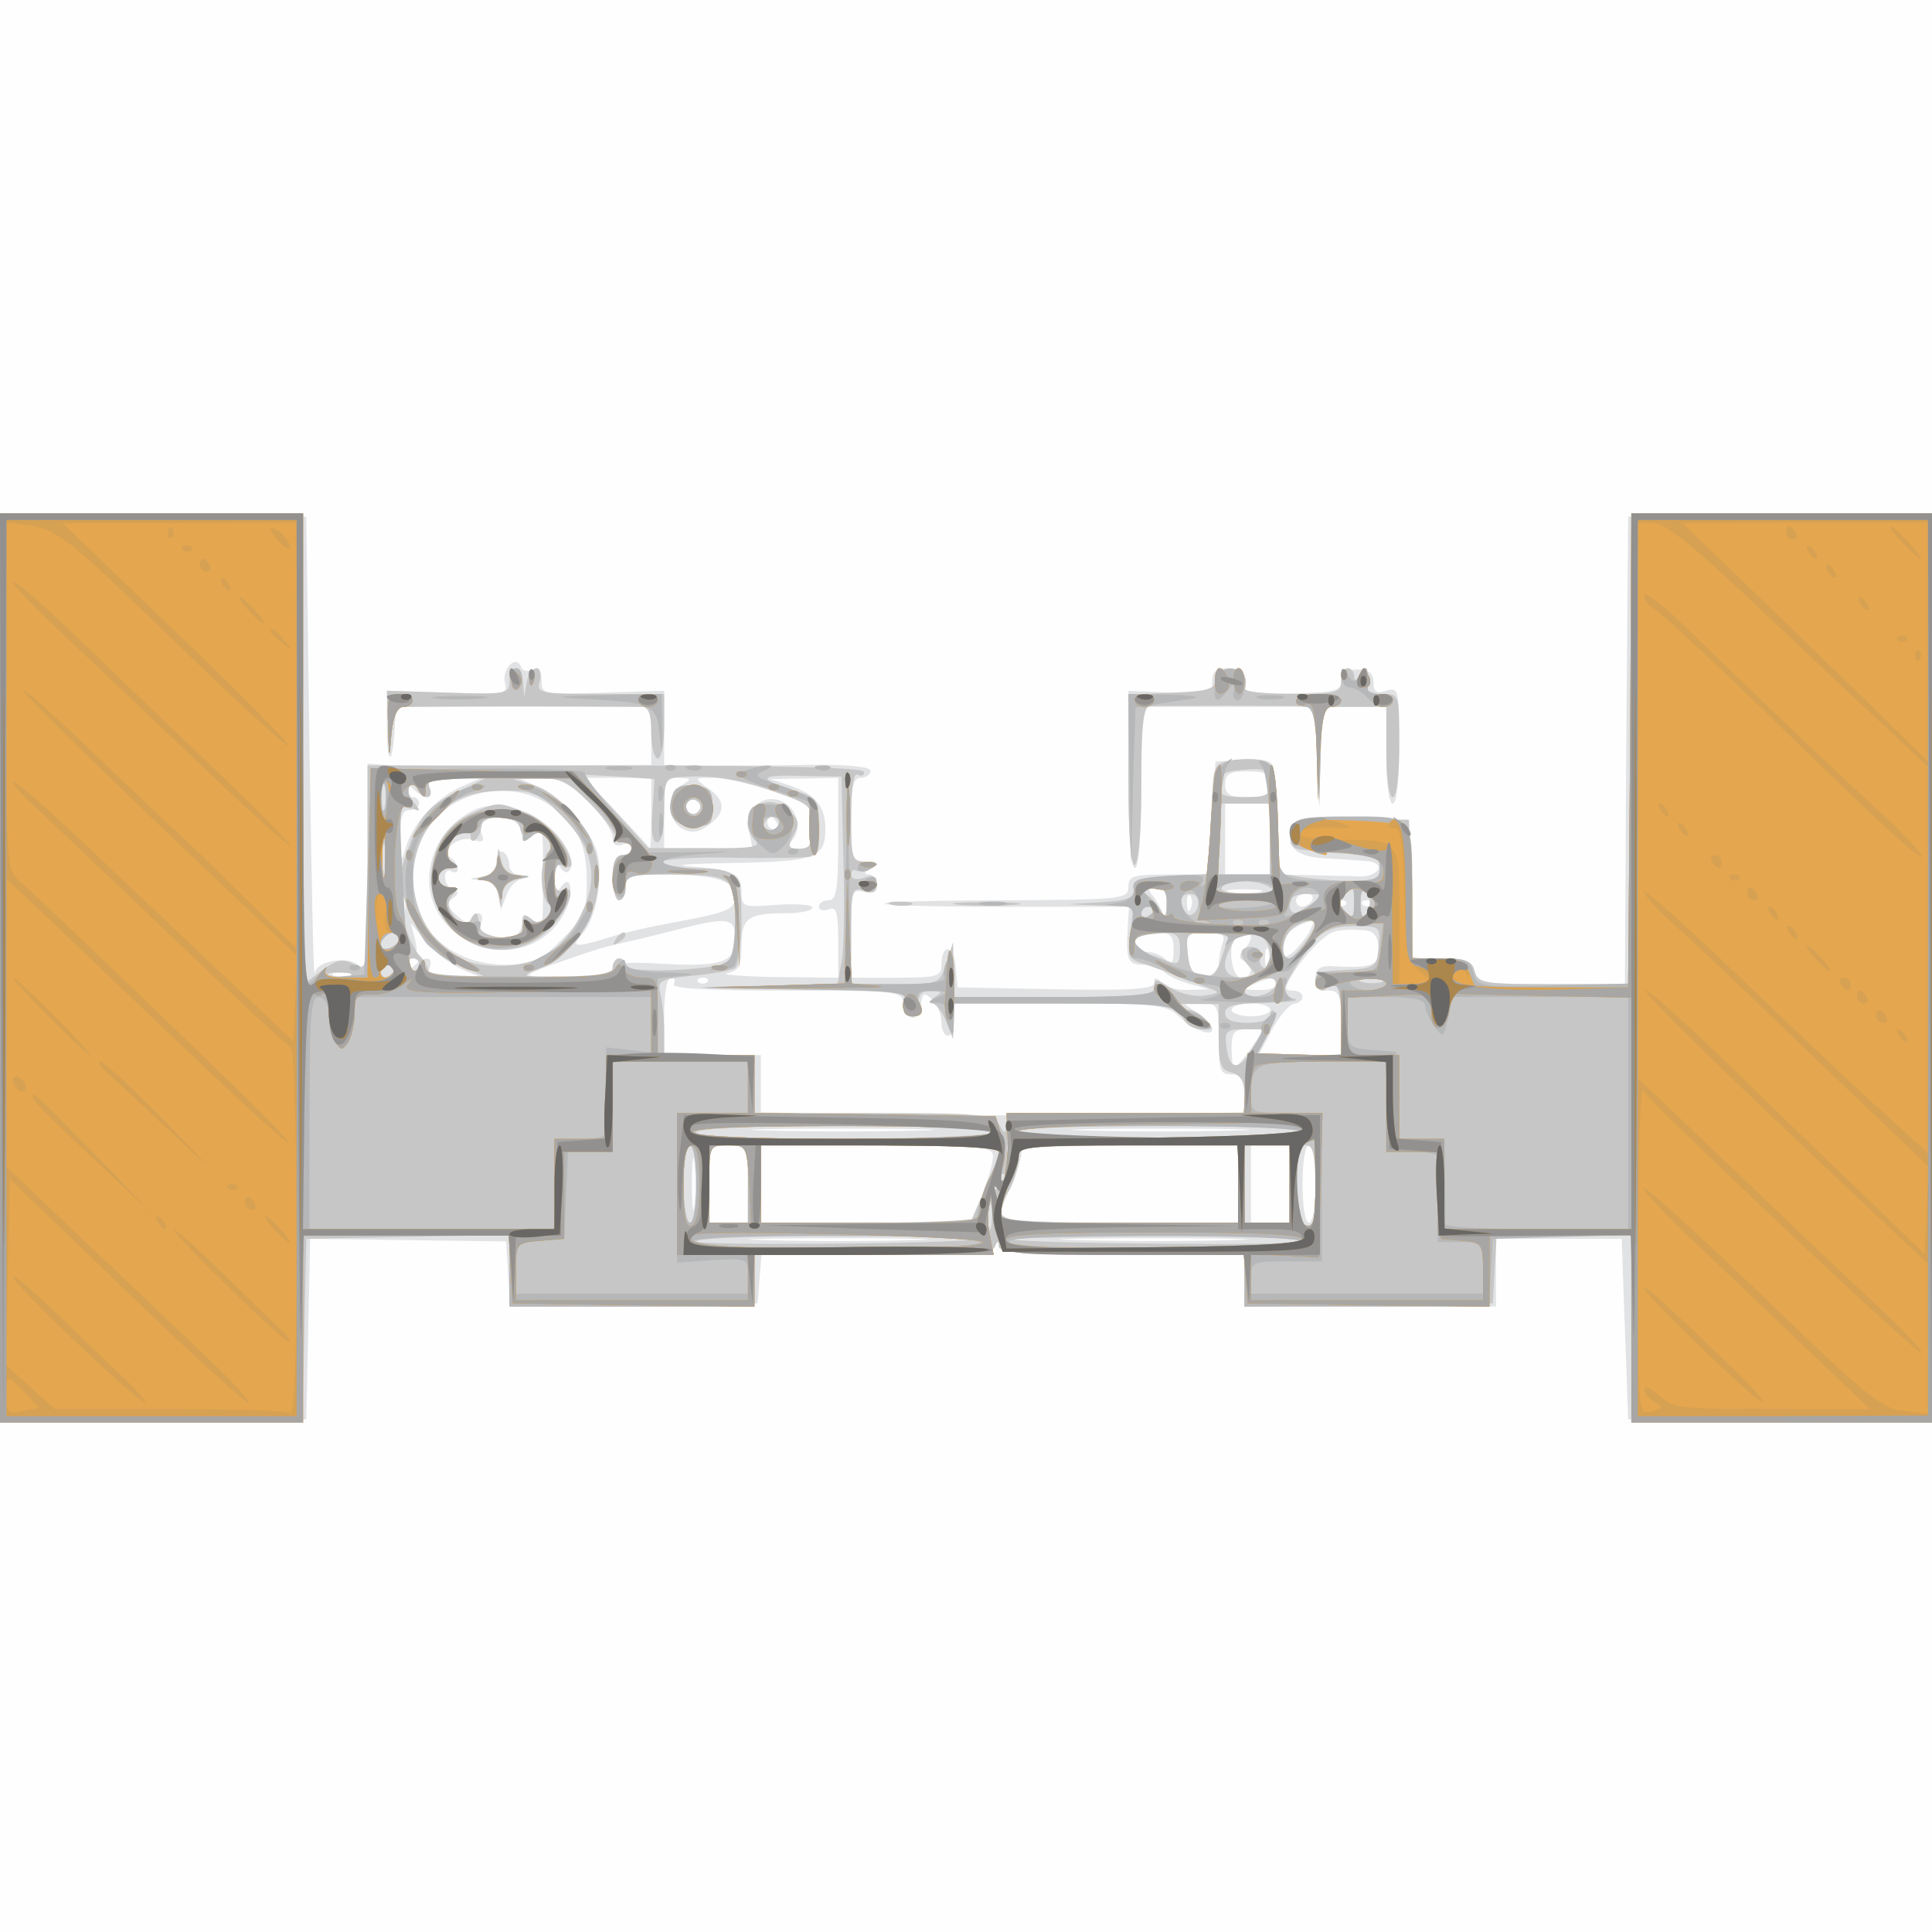 <svg xmlns="http://www.w3.org/2000/svg" xmlns:xlink="http://www.w3.org/1999/xlink" width="800" height="800"><rect width="100%" height="100%" fill="#333333" stroke="none"/><g><svg xmlns="http://www.w3.org/2000/svg" xmlns:xlink="http://www.w3.org/1999/xlink" width="800" height="800"/><svg xmlns="http://www.w3.org/2000/svg" width="800" height="800" version="1.0" viewBox="0 0 800 800"><g fill="#fefefe" transform="matrix(.267 0 0 -.267 0 800)"><path d="M0 1500V0h3000v3000H0V1500z"/></g></svg><svg xmlns="http://www.w3.org/2000/svg" width="800" height="800" version="1.0" viewBox="0 0 800 800"><g fill="#e1e2e4" transform="matrix(.267 0 0 -.267 0 800)"><path d="M0 1495V790l238 2 237 3 3 140 3 140 152-2 152-2 3-51 3-50 192 2 192 3 3 38 3 37h179c133 0 180 3 183 13 4 10 6 9 6 0 1-10 46-13 191-13h190v-80h390v105h195l5-140 5-140 238-3 237-2v1410l-237-2-238-3-3-362-2-363h-114c-105 0-114 1-119 20-4 16-14 20-51 20h-45l-3 108-3 107h-90c-79 0-90-2-93-19-5-26 11-39 55-41 21-1 49-3 61-4 33-2 22-25-11-24-15 1-49 1-76 2l-49 1-1 82c-1 45-5 86-10 91s-26 7-47 5l-39-3-3-87-3-88h-64c-58 0-65-2-65-19 0-19-9-20-187-21-103 0-189-2-191-5-3-3 81-5 187-5h192l-2-32c-3-52 0-58 25-58 14 0 28-4 31-10 3-5 20-14 38-19l32-9-31-1c-16-1-35 4-42 11-9 9-12 9-12 0 0-10-37-12-152-10l-153 3-3 33c-3 34-22 35-22 1 0-17-7-19-70-19h-70v69c0 64 1 69 20 64 14-4 20 0 20 11 0 9-6 16-12 16-9 0-8 4 2 10 12 8 11 10-7 10-22 0-23 4-23 65 0 51 3 65 15 65 8 0 15 5 15 11s-35 10-98 9c-53-1-125-1-159-1l-63 1v115l-95-3c-92-3-95-3-95 18 0 15-5 20-14 17-8-3-16-1-18 5-7 20-30-3-25-24 5-18 1-19-89-16l-94 3v-54c0-60 8-66 12-8l2 37h396v-90l-192-1c-106-1-205 0-220 1l-28 2v-162c0-143-2-161-15-150-17 14-64 6-67-13-2-6-5 150-8 348l-5 360-237 3-238 2v-705zm1970 285c0-16-7-20-35-20s-35 4-35 20 7 20 35 20 35-4 35-20zm-1255-4c-38-17-74-56-85-92-8-27-8-26-9 14-1 31 3 42 14 42 8 0 15 5 15 10 0 6-4 10-10 10-5 0-10 5-10 12 0 9 3 9 12 0 17-17 31-15 24 3-4 12 3 15 37 15l42-1-30-13zm197-23c21-20 38-45 38-55 0-11 5-15 15-12 8 4 15 1 15-5s-7-11-15-11c-10 0-15-11-15-35 0-19 5-35 10-35 6 0 10 9 10 20 0 18 7 20 54 20 85 0 116-9 116-34 0-18-9-23-62-34-79-15-95-18-138-31-49-15-56-14-36 8s32 87 22 125c-9 34-54 86-91 102l-30 13 35 1c26 0 43-8 72-37zm98-20c0-31-1-54-2-52-2 2-25 28-53 57l-49 52h104v-57zm48 46c-24-13-23-56 0-68 14-7 25-6 40 5 28 19 28 39 0 58-22 16-22 16 8 16 16 0 58-9 92-21 60-20 62-22 62-55 0-28-4-34-21-34-18 0-19 3-9 15 15 19 4 52-21 60-29 9-51-13-47-47l5-28h-137v55c0 50 2 55 23 55 20-1 20-2 5-11zm242-84c0-78-3-95-15-95-8 0-15-4-15-10 0-5 7-7 15-4 12 5 15-4 15-50v-56l-97 1c-54 1-88 4-75 6 18 4 22 11 22 43 0 43 10 50 71 50 21 0 39 4 39 9 0 4-25 6-55 4-53-4-55-4-55 21 0 28-11 33-85 39-22 2 12 4 75 5 124 2 140 8 140 52 0 35-14 53-52 67l-33 11 53 1 52 1v-95zm-460 60c49-26 70-61 70-123 0-50-3-58-39-93-34-34-44-39-85-39-113 0-175 92-132 195 28 65 119 95 186 60zm244-16c-3-5-10-7-15-3-5 3-7 10-3 15 3 5 10 7 15 3 5-3 7-10 3-15zm886-44v-55h-70v110h70v-55zm-765 25c3-5 1-10-4-10-6 0-11 5-11 10 0 6 2 10 4 10 3 0 8-4 11-10zm604-127c0-16-3-22-6-13-3 8-10 21-16 28-7 8-5 12 7 12 11 0 16-8 15-27zm144 20c-13-2-33-2-45 0-13 2-3 4 22 4s35-2 23-4zm-1326-35c-3-7-5-2-5 12s2 19 5 13c2-7 2-19 0-25zm1220 10c-3-8-6-5-6 6-1 11 2 17 5 13 3-3 4-12 1-19zm188 12c-3-5-10-10-16-10-5 0-9 5-9 10 0 6 7 10 16 10 8 0 12-4 9-10zm52-7c-4-3-10-3-14 0-3 4 0 7 7 7s10-3 7-7zm40 0c-4-3-10-3-14 0-3 4 0 7 7 7s10-3 7-7zm-987-53c0-37-22-44-120-38-52 3-70 0-70-9s-19-13-65-13c-36 0-65 2-65 4 0 3 24 12 53 22 55 19 58 20 97 29 14 3 47 11 74 18 86 22 96 21 96-13zm891 12c-5-10-17-24-25-32-14-11-16-9-16 9s19 34 48 40c1 1-2-7-7-17zm-1317-58 31-13-42-1c-34 0-41 3-37 15 7 18-7 20-24 3-9-9-12-9-12 0 0 7 5 12 10 12 6 0 8 11 4 28l-7 27 23-29c13-15 37-34 54-42zm1424 33c3-28-9-33-75-29-17 0-23-5-23-19 0-12 7-19 20-19 17 0 20-7 20-50v-50h-128l21 40c12 22 28 40 35 40 6 0 12 5 12 10 0 6-7 10-15 10-13 0-13 3-3 21 18 31 51 65 66 70 8 3 26 4 40 3 21 0 28-6 30-27zm-318-4c0-21-3-24-12-15-7 7-20 12-30 12s-18 7-18 15c0 10 10 15 30 15 26 0 30-4 30-27zm76 11c-3-9-6-25-6-36 0-14-6-19-22-16-18 2-24 11-26 36-3 30-1 32 28 32 25 0 31-3 26-16zm44 8c0-4-5-13-11-19-8-8-8-13 0-17 16-10 13-26-4-26-15 0-22 50-8 63 9 10 23 9 23-1zm27-44c-3-7-5-2-5 12s2 19 5 13c2-7 2-19 0-25zm-1424-15c-7-2-19-2-25 0-7 3-2 5 12 5s19-2 13-5zm502-13c-4-7 56-10 174-10 173 0 180-1 183-20 4-29 22-30 26-2 3 19 5 20 18 8 8-8 14-24 14-35 0-12 5-21 10-21 6 0 10 11 10 25v25h163c143 0 166-2 183-18 23-22 54-35 54-22 0 5-10 16-22 24l-22 16h27c26 0 27-2 27-55 0-48 2-55 20-55 15 0 20-7 20-30v-29l-187-3c-104-2-272-2-375 0l-188 3v89h-150v60c0 36 4 60 11 60 5 0 7-4 4-10zm52 3c-4-3-10-3-14 0-3 4 0 7 7 7s10-3 7-7zm883-3c0-5-12-10-27-9-25 0-26 1-8 9 27 12 35 12 35 0zm-10-40c0-5-13-10-30-10-16 0-30 5-30 10 0 6 14 10 30 10 17 0 30-4 30-10zm-30-60c-12-16-23-30-26-30-2 0-4 14-4 30 0 26 4 30 26 30h25l-21-30zm-517-127c-62-2-165-2-230 0-65 1-14 3 112 3 127 0 180-2 118-3zm490 0c-62-2-164-2-225 0-62 1-12 3 112 3s174-2 113-3zm-346-45c-3-7-5-2-5 12s2 19 5 13c2-7 2-19 0-25zm-490-70c-2-18-4-4-4 32s2 50 4 33c2-18 2-48 0-65zm83 32v-60h-60v120h60v-60zm380 43c0-10-8-37-17-60l-18-43h-325v120h180c164 0 180-2 180-17zm380-43v-60h-185c-102 0-185 4-185 9s9 28 19 52c11 24 17 47 15 51-3 4 72 8 165 8h171v-60zm80 0v-60h-60v120h60v-60zm40 0c0-33-4-60-10-60s-10 27-10 60 4 60 10 60 10-27 10-60zm-627-87c-62-2-164-2-225 0-62 1-12 3 112 3s174-2 113-3zm495 0c-65-2-171-2-235 0-65 1-12 3 117 3s182-2 118-3zM731 1738c-69-37-87-125-37-177 55-58 146-48 181 19 16 31 11 65-6 39-6-10-9-5-9 16s3 26 9 16c13-20 24 4 12 26-30 57-103 86-150 61zm63-14c9-3 16-13 16-21 0-13 3-13 15-3 18 15 17 18 17-65s1-80-17-65c-12 10-15 10-15-3 0-22-17-30-45-23-16 4-22 11-19 21 4 8 1 15-5 15s-11-5-11-12c0-6-9-3-20 7-16 14-18 21-8 28s10 10 1 14c-7 2-13 11-13 19 0 9 5 12 10 9 6-3 10-2 10 4 0 5-5 13-10 16-19 11 10 36 33 29 15-5 19-3 14 9-8 21 17 32 47 21zm-24-63c0-12-8-21-22-24-23-4-23-4-1-6 14-1 23-9 26-23l4-23 8 22c4 12 14 24 24 26 14 4 14 5-1 6-10 0-18 7-18 15s-4 18-10 21c-5 3-10-3-10-14zm1110 278c0-19-5-20-65-17l-65 3v-137c0-85 4-138 10-138s10 48 10 125v125h269l4-77 3-78 2 78 2 77h100v-75c0-43 4-75 10-75s10 37 10 91c0 86-1 90-20 84-15-5-20-2-20 13 0 14-7 20-25 20-17 0-25-6-25-18 0-15-11-18-75-19-41-1-75 2-74 6 4 24-4 33-26 33-19 0-25-5-25-21z"/></g></svg><svg xmlns="http://www.w3.org/2000/svg" width="800" height="800" version="1.0" viewBox="0 0 800 800"><g fill="#c6c6c6" transform="matrix(.267 0 0 -.267 0 800)"><path d="M0 1495V790h469l3 143 3 142 158 3 157 3V970h380v80h184c138 0 186 3 189 13 4 10 6 9 6 0 1-10 46-13 191-13h190v-80l193 2 192 3 3 53 3 52h209V790h470v1410h-470v-730h-119c-110 0-119 1-124 20-4 16-14 20-51 20h-45l-3 108-3 107h-90c-86 0-90-1-93-22-3-18 2-23 20-25 13-1 30-2 38-4 8-1 30-2 48-3 25-1 32-5 32-21 0-17-7-20-42-20-24 0-60 3-80 6l-37 6-3 87c-3 82-4 86-27 89-12 2-34 1-47-2-23-6-24-10-24-91v-84l-62-3c-53-3-63-6-60-20 2-14-7-18-50-21l-53-3 52-2 51-2-5-40c-5-33-2-41 13-46 17-5 56-20 109-40 18-7 17-8-8-12-16-2-39 4-53 13-21 14-24 14-24 0 0-13-23-15-155-15h-155l-1 43-1 42-10-32c-11-33-11-33-79-33h-69v76c0 71 1 75 20 69 14-5 20-2 20 10s-6 15-20 10c-12-4-20-2-20 5 0 6 4 9 8 6 4-2 14-1 22 5 12 7 10 9-7 9-22 0-23 4-23 71 0 44 4 68 10 64 6-3 10-2 10 4 0 7-129 10-385 10H570v-160c0-160 0-160-21-148-18 9-27 7-50-10l-29-22v731H0v-705zm1970 284c0-16-7-19-40-19s-40 3-40 19c0 15 8 21 33 23 41 4 47 1 47-23zm-958-40c-3-31 0-49 7-49s11 20 11 50c0 45 2 50 23 51 51 4 95-3 150-23 54-19 57-22 57-54 0-28-4-34-20-34-18 0-19 3-9 22 10 18 8 24-11 40-38 31-83-15-48-50 9-9-8-12-77-11h-90l-51 57-52 57 57-3 56-4-3-49zm296-75c2-71 1-143-3-161l-6-32-132-4c-116-2-109-3 54-5 170-2 186-4 185-19-1-10 4-19 9-20 6-1 10 7 9 17 0 14 6 20 20 20 17 0 18-2 6-10-8-5-10-10-4-10 5 0 15-12 21-27l11-28 1 28 1 27h205l205-1v-51c0-41 3-51 20-55 14-4 20-14 20-34v-29h-185c-169 0-185-1-185-17-1-17-1-17-11 0-9 15-29 17-194 17h-185v90h-140v38c0 20-3 46-6 58-5 19 0 22 50 27 31 3 60 8 66 12 5 3 10 37 10 74 0 77-4 81-88 81-24 0-41 4-37 9 3 5 54 9 113 7 59-1 113 0 120 2s12 22 12 47c0 41-2 44-37 55-60 19-57 25 10 23l62-1 3-128zm-711 79c-3-10-5-2-5 17s2 27 5 18c2-10 2-26 0-35zm118 28c-47-21-63-38-81-88l-13-38-1 52c0 46 2 52 18 46 15-6 15-5 3 10-8 10-10 21-6 25s10 1 12-5c3-7 9-13 15-13s8 7 4 15c-4 12 4 15 42 15h47l-40-19zm203-24c23-24 39-46 36-50-4-4 0-7 9-7 10 0 17-4 17-10 0-5-7-10-15-10-10 0-15-11-15-35 0-19 5-35 10-35 6 0 10 9 10 20 0 18 7 20 63 20 103 0 107-3 107-71 0-33-5-61-12-65-21-13-158-18-158-5 0 6-4 11-10 11-5 0-10-7-10-15 0-12-15-15-72-15-73 1-73 1-40 15 63 27 101 100 88 169-9 46-58 103-100 115l-31 9 40 1c35 1 47-5 83-42zm-48-15c50-50 60-96 31-154-11-24-35-52-52-62-40-23-110-24-145-1-63 41-83 134-41 196 29 43 60 59 121 59 43 0 53-4 86-38zm1100-37v-55h-80v110h80v-55zm-760 27c0-13-12-22-22-16s-1 24 13 24c5 0 9-4 9-8zm-613-84c-2-13-4-3-4 22s2 35 4 23c2-13 2-33 0-45zm1373-18c11-7 2-10-33-10-30 0-46 4-42 10 8 13 55 13 75 0zm-1309-87c8-9 32-24 54-34l40-19h-49c-27 0-46 3-43 7 4 3-2 16-12 27-11 12-23 41-26 66l-6 45 14-38c8-20 21-45 28-54zm1148 60c0-17-3-22-6-13-4 8-13 20-22 27-14 11-13 12 7 13 18 0 22-5 21-27zm291 2c0-21-2-24-13-13-10 9-11 16-3 25 15 17 16 16 16-12zm23 12c3-8 1-20-4-28-6-10-9-7-9 14 0 29 5 35 13 14zm-265-14c-4-22-22-20-26 1-2 10 3 16 13 16s15-7 13-17zm178 2c-25-19-36-19-36 0 0 10 10 15 28 15 26-1 26-1 8-15zm-246-9c0-3-4-8-10-11-5-3-10-1-10 4 0 6 5 11 10 11 6 0 10-2 10-4zm250-21c0-12-33-55-41-55-16 0-9 39 9 49 19 12 32 14 32 6zm98-37c-3-34-4-34-70-37-18-1-28-7-28-16 0-8 5-15 11-15 5 0 7 4 4 10s1 7 9 4c12-5 16-21 16-60v-54h-131l16 31c9 17 14 33 11 37-3 3-6 0-6-6 0-7-15-12-35-12-24 0-35 5-35 15 0 12 14 15 63 16 34 1 54 3 45 6-21 5-22 11-5 39 37 62 51 73 95 74 43 0 43 0 40-32zm-1518 13c0-5-7-11-15-15-15-5-20 5-8 17 9 10 23 9 23-2zm1210-17c0-21-3-25-17-19-10 4-26 10-35 12-33 10-20 33 17 33 31 0 35-3 35-26zm66-9c-8-27-16-35-31-33s-21 12-23 36c-3 30-2 32 31 32h34l-11-35zm58 29c9-3 16-17 16-31s-4-22-10-18-8 10-5 15c7 12-12 23-26 15-7-5-4-14 7-26 16-18 16-19-9-19-29 0-35 17-17 51 11 20 19 23 44 13zm-1304-44c0-5-4-10-10-10-5 0-10 5-10 10 0 6 5 10 10 10 6 0 10-4 10-10zm-40-10c0-5-4-10-10-10-5 0-10 5-10 10 0 6 5 10 10 10 6 0 10-4 10-10zm-67-7c-7-2-21-2-30 0-10 3-4 5 12 5 17 0 24-2 18-5zm1435-15c-5-16-48-24-48-10 0 11 17 20 38 21 8 1 12-5 10-11zm165 5c-7-2-21-2-30 0-10 3-4 5 12 5 17 0 24-2 18-5zm-201-103c-20-35-36-34-40 3-3 24 0 27 27 27h30l-17-30zm-402-129c0-6-95-10-230-11-152 0-230 3-230 10 0 6 79 10 230 10 135 0 230-4 230-9zm480-1c0-14-437-13-445 1-4 5 83 9 219 9 149 0 226-4 226-10zm-453-42c-3-7-5-2-5 12s2 19 5 13c2-7 2-19 0-25zm-487-38c0-33-4-60-10-60s-10 27-10 60 4 60 10 60 10-27 10-60zm80 0v-60h-60v120h60v-60zm390 53c0-5-10-32-22-60l-23-53h-325v120h185c102 0 185-3 185-7zm370-53v-60h-185c-198 0-199 0-170 50 8 14 14 35 15 48 0 22 0 22 170 22h170v-60zm80 0v-60h-70v120h70v-60zm40-5c0-53-3-63-15-59-11 5-15 22-15 65 0 46 3 59 15 59s15-14 15-65zm-489 2c-10-9-11-8-5 6 3 10 9 15 12 12s0-11-7-18zm-14-64c-3-10-5-2-5 17s2 27 5 18c2-10 2-26 0-35zm-22-18c-23-8-435-11-435-4 0 5 100 9 223 8 122 0 218-2 212-4zm505-4c0-7-413-4-450 3-8 2 90 4 218 5 127 0 232-3 232-8zm-976 695c-12-31 0-51 31-51 27 0 30 3 30 30 0 25-4 30-28 33-17 2-29-2-33-12zm40-27c-3-5-10-7-15-3-5 3-7 10-3 15 3 5 10 7 15 3 5-3 7-10 3-15zm752-324c4-8 15-15 26-15 17 0 18 3 8 15-7 8-19 15-26 15-8 0-11-6-8-15zm-882 123c-4-7-3-8 4-4s12 9 12 12c0 8-9 4-16-8zm-220 198c-43-19-64-53-64-101 0-100 113-149 183-79 29 29 43 69 21 60-10-4-14 2-14 19 0 18 4 23 15 19 11-5 14-2 9 12-11 30-37 56-71 70-39 17-40 17-79 0zm73-26c4-15 9-18 18-10 9 7 16 6 24-4s9-16 1-21c-5-3-10-21-10-40s5-37 10-40c8-5 7-11-1-21-9-11-15-11-25-3-11 9-14 7-14-10 0-19-5-22-32-19-18 2-34 9-34 16-3 25-5 27-14 12-9-13-12-12-25 4-11 14-12 23-4 33 9 10 8 13-5 13-9 0-16 7-16 15s8 15 18 15c13 0 14 2 3 9-10 7-11 13-2 30 13 23 31 28 31 9 0-13 14-2 16 13 1 5 2 11 3 14 0 3 13 5 27 5 18 0 28-6 31-20zm-36-47c0-12-9-24-18-26-16-4-16-5-1-6 9 0 19-11 21-23 4-23 4-23 6-1 1 14 9 23 24 26 22 4 22 4 0 6-14 1-23 9-26 24-4 22-4 22-6 0zm19 276c0-19-5-20-95-17l-95 3 2-55c1-50 2-51 5-12 3 28 9 42 19 42 8 0 91 1 184 1 94 0 177-1 185-1 11 0 15-11 15-40 0-22 5-40 10-40 6 0 10 23 10 50v50h-99c-94 0-99 1-94 20 3 11 1 20-5 20s-13-10-15-22l-4-23-2 23c-1 28-21 29-21 1zm1094 2c1-13-11-17-66-19l-68-3v-135c0-88 4-133 10-129s10 57 10 126c0 88 3 119 13 120 17 1 218 1 239 0 14-1 18-14 21-78l3-78 2 78 2 77h100v-70c0-40 4-70 10-70s10 33 10 80c0 79 0 80-25 80-14 0-24 3-24 8 1 4 1 14 0 22-1 13-2 13-11 0-6-10-10-11-10-2 0 6-4 12-10 12-5 0-10-9-10-20 0-18-7-20-75-20-41 0-74 3-74 8 4 21-3 30-25 30-15 0-23-6-22-17zm-501-348c9-2 23-2 30 0 6 3-1 5-18 5-16 0-22-2-12-5zm105 0c23-2 61-2 85 0 23 2 4 4-43 4s-66-2-42-4z"/></g></svg><svg xmlns="http://www.w3.org/2000/svg" width="800" height="800" version="1.0" viewBox="0 0 800 800"><g fill="#b6b7b8" transform="matrix(.267 0 0 -.267 0 800)"><path d="M0 1495V790h470v290h320V970h380v80h371l-7 36c-4 24-1 47 11 75 14 30 16 46 9 71l-10 33-187 3-187 2v90h-150v119l38 4c25 2 16 4-25 5-43 1-63 6-63 15-1 7-5 6-14-5-11-15-32-17-154-16-124 0-142 2-143 17 0 10-2 11-6 4-8-21-21-15-22 10 0 12-4 71-7 131-5 84-4 107 6 101 9-5 10-2 5 14-7 22 10 30 18 9 3-8 6-6 6 4 1 15 14 17 113 17l113-1 37-39c21-22 36-44 33-50-4-5 1-9 9-9 9 0 16-4 16-10 0-5-7-10-15-10-17 0-21-55-5-65 6-3 10 3 10 14 0 19 6 21 73 23 69 1 70 1 22 8-61 7-43 18 40 23 37 3 29 3-20 2l-80-1-50 58c-28 33-49 62-48 66s-74 7-165 6l-167-1-5-159-5-159-34-3c-25-3-31 0-26 10 3 7 0 5-8-4-8-10-17-18-21-18-3 0-6 164-6 365v365H0v-705zm597 248c-3-10-5-2-5 17s2 27 5 18c2-10 2-26 0-35zm0-100c-2-16-4-5-4 22 0 28 2 40 4 28 2-13 2-35 0-50zm23-102c0-5-7-11-15-15-15-5-20 5-8 17 9 10 23 9 23-2zm-6-46c-7-16-24-21-24-6 0 8 7 13 27 20 1 1 0-6-3-14zm-102-82c2-26 8-38 18-38s16 12 18 38l3 37h459v-86l-35 4-35 4-1-63c-1-35-1-67 0-71 0-5-17-8-39-8h-40v-140H480v180c0 150 2 180 14 180 10 0 16-13 18-37zm648-103v-40h-110v-232l55 4c54 3 55 3 55-24v-28H800v39c0 39 1 40 38 43l37 3 3 68 3 67h69v140h210v-40zm380-70c0-6-83-10-229-10-143 0-232 4-236 10-4 7 75 10 229 10 151 0 236-4 236-10zm-460-80c0-33-4-60-10-60s-10 27-10 60 4 60 10 60 10-27 10-60zm80 0v-60h-60v120h60v-60zm390 51c0-5-9-28-19-52-11-24-17-47-15-51 3-4-72-8-165-8h-171v120h185c102 0 185-4 185-9zm-30-141c0-6-80-10-219-10-136 0-222 4-226 10-4 7 72 10 219 10 144 0 226-4 226-10zm1010 766v-365l-120-3c-116-3-119-2-125 20-5 19-12 22-50 22h-45v104c0 121 4 116-106 116-59 0-76-3-81-16-7-18 3-29 36-39 17-5 21-4 16 5-6 9-3 9 13 1 11-6 32-11 46-11 19 0 26-5 26-20 0-18-7-20-64-20-97 0-96-1-96 95 0 68-3 84-16 89s-14 3-7-6c6-7 11-48 12-90l1-78h-80l1 78c1 42 6 84 13 92 10 13 9 13-6 1-15-11-18-29-18-97 0-52-4-85-12-90-7-5-8-3-3 5 5 10-7 12-51 9-48-3-58-6-56-20 2-10-6-18-20-21l-23-4 23-2c20-1 22-4 16-41-5-33-4-40 9-40 9 0 31-9 49-20s43-20 55-20c36 0 36-18 1-23-18-2 8-4 57-5 55-1 85 2 76 7-7 5-10 14-7 20 4 6 2 11-3 11-6 0-11-7-11-15 0-9-9-15-25-15-14 0-25 4-25 8 0 10 44 32 63 32 7 0 24 17 38 37 22 31 31 36 70 37l44 1-4-37c-3-35-6-38-35-39-17-1-39-1-48 0-11 2-18-5-18-14 0-12 6-15 20-10 18 6 20 2 20-49v-56h-131l16 30c19 36 19 45 1 28-8-7-12-16-10-19s-3-15-11-25-15-38-15-61v-43h-369l2-47c0-27-5-62-13-80-10-23-11-40-4-60l9-28 188-3 187-2v-80h379l3 53 3 52 108 3 107 3V790h470v1410h-470v-364zm-555-216c4-6-14-10-47-10-38 0-49 3-38 10 20 13 77 13 85 0zm-165-27c0-14-1-24-3-22-1 2-11 14-21 27-19 22-19 22 2 22 17 0 22-6 22-27zm50-3c0-10 6-21 13-23 6-3 7-6 1-6-21-2-47 26-41 43 8 21 27 12 27-14zm185 20c3-5-8-16-26-25-17-9-29-13-27-8 3 4 8 16 11 26 7 18 32 23 42 7zm55-15c0-21-2-24-13-13-10 9-11 16-3 25 15 17 16 16 16-12zm31-5c-3-3-9-9-13-14-5-5-8 3-8 18 0 22 2 25 14 14 8-7 11-15 7-18zm-156 5c-23-8-85-10-85-3 0 4 21 8 48 7 26 0 43-2 37-4zm-185-9c0-3-4-8-10-11-5-3-10-1-10 4 0 6 5 11 10 11 6 0 10-2 10-4zm137-23c-4-3-10-3-14 0-3 4 0 7 7 7s10-3 7-7zm40 0c-4-3-10-3-14 0-3 4 0 7 7 7s10-3 7-7zm73-1c0-13-30-52-41-52-17 0-10 48 9 53 28 8 32 7 32-1zm-136-24c-6-10-5-10 7-1 8 6 26 11 40 10 21-2 25-6 21-27-3-14-10-28-16-32-23-15-101-8-148 15-71 33-63 47 28 47 57 0 73-3 68-12zm246-68c0-5-11-10-24-10-14 0-28 5-31 10-4 6 7 10 24 10s31-4 31-10zm60-33c0-7 7-22 15-33 13-18 14-17 21 14l7 32h272v-360h-142c-79 0-142 3-142 8 1 4 1 35 0 70l-1 62h-69l-3 68-3 67-37 3c-37 3-38 4-38 43v39h60c43 0 60-4 60-13zm-60-157v-70h40c22 0 39-3 39-7-1-5-1-36 0-70l1-63h35c34 0 35-1 35-40v-40h-360v25c0 24 3 25 55 25h55v230h-55c-52 0-55 2-55 24 0 54 5 56 111 56h99v-70zm-130-40c0-6-80-10-219-10-136 0-222 4-226 10-4 7 72 10 219 10 144 0 226-4 226-10zm20-80c0-58-3-68-15-64-11 5-15 22-15 64 0 52 4 62 28 69 1 1 2-30 2-69zm-120 0v-60h-372l5 23c3 12 12 39 19 60l13 37h335v-60zm80 0v-60h-70v120h70v-60zm20-90c0-6-81-10-224-10-139 0-227 4-231 10-4 7 73 10 224 10 147 0 231-4 231-10zm-84 451c-4-5-2-12 3-15 5-4 12-2 15 3 4 5 2 12-3 15-5 4-12 2-15-3zM793 1941c0-11 5-17 9-15 11 7 10 34-1 34-6 0-9-9-8-19zm28 3c0-11 3-14 6-6 3 7 2 16-1 19-3 4-6-2-5-13zm1063-10c-2-29 4-30 22-6 13 16 14 16 8 0-3-10-1-18 5-18s11 11 11 24c0 34-44 34-46 0zm196 14c0-10 6-18 14-18 7 0 19-7 26-15 14-17 40-20 40-5 0 6-9 10-20 10s-19 3-19 8c1 4 1 14 0 22-1 13-2 13-11 0s-11-13-20 0c-8 13-10 12-10-2zm-1478-80c1-51 2-51 5-10 3 28 9 42 19 42 8 0 14 5 14 10 0 6-9 10-20 10-18 0-20-6-18-52zm75 45c18-2 50-2 70 0 21 2 7 4-32 4-38 0-55-2-38-4zm218 0c118-6 123-8 128-56 4-36 4-35 4 11l-1 52-95-2c-64-1-76-3-36-5zm857-125 2-133 3 122 4 122 32 5c18 3 43 7 57 9 14 3-3 5-37 6l-63 1 2-132zm201 125c9-2 25-2 35 0 9 3 1 5-18 5s-27-2-17-5zm57-3c0-5 7-10 15-10 11 0 15-17 18-72l3-73 2 73c2 56 5 72 17 72 8 0 15 5 15 10 0 6-16 10-35 10s-35-4-35-10zM943 1803c9-2 25-2 35 0 9 3 1 5-18 5s-27-2-17-5zm90 0c4-3 10-3 14 0 3 4 0 7-7 7s-10-3-7-7zm35 0c7-3 16-2 19 1 4 3-2 6-13 5-11 0-14-3-6-6zm87-2c-16-6-8-12 40-28l60-20v-41c0-23 3-42 8-42 12 0 8 77-5 87-7 6-31 16-53 23-34 11-37 14-20 21 12 5 14 8 5 8-8 0-24-4-35-8zm113 2c7-3 16-2 19 1 4 3-2 6-13 5-11 0-14-3-6-6zm44-165-2-167-132-4c-121-2-116-3 49-5 176-2 181-3 176-22-4-14 0-20 12-20s15 5 10 20c-5 17-2 20 22 19 25 0 26-1 8-9s-18-9-2-9c10-1 16-4 14-8-3-5-1-17 4-28 7-17 8-17 8 8l1 27h168c156 0 170-2 187-20 10-11 25-20 34-20 12 0 12 3 3 13-7 6-17 12-21 12-5 0-19 11-31 25-14 17-23 21-26 13-4-10-46-13-160-13h-154v38c-1 30-3 34-11 19-5-9-7-22-4-27 4-6-22-10-69-10h-76l-3 168-3 167-2-167zm-616 123c-91-60-89-208 3-256 17-8 36-15 43-15 7 1-1 7-17 14-17 7-43 28-58 45-22 27-27 42-27 86 0 46 5 59 31 90 17 19 45 39 63 44 20 6 24 9 11 10-11 0-33-8-49-18zm141 0c28-13 48-32 62-58 11-21 20-32 21-25 1 35-73 102-112 102-7 0 6-9 29-19zm184 3c0-11 3-14 6-6 3 7 2 16-1 19-3 4-6-2-5-13zm23 2c-12-31 0-51 31-51 27 0 30 3 30 30 0 25-4 30-28 33-17 2-29-2-33-12zm46-21c0-8-4-15-9-15-13 0-22 16-14 24 11 11 23 6 23-9zm77-1c-13-13-7-41 13-59 18-16 20-16 35-1 24 24 15 60-15 64-14 2-29 0-33-4zm41-25c-2-6-8-10-13-10s-11 4-13 10 4 11 13 11 15-5 13-11zm-507-10c-82-82 7-219 114-175 34 15 65 50 65 76 0 13-1 13-10 0-7-11-10-7-10 18 0 20 4 31 10 27 23-14 8 29-19 56-24 23-38 29-74 29-37 0-51-6-76-31zm111-3c-3-16-1-18 11-8 11 10 17 9 26-2 7-8 8-17 3-20-10-6-10-72 1-82 11-11-13-33-29-27-8 3-14-1-14-11 0-12-10-16-36-16-29 0-35 3-30 16 4 12 1 14-13 9-26-8-51 32-30 46 11 7 10 9-3 9-10 0-18 7-18 15s8 15 18 15c13 0 14 2 3 9-17 11 4 55 24 47 7-2 16 2 19 10 4 10 17 14 38 12 26-2 32-7 30-22zm-41-48c0-9-9-19-18-21-16-4-16-5-1-6 9 0 19-9 21-18 4-16 5-16 6-1 0 9 11 19 24 21 22 4 22 4 0 6-12 0-24 9-26 19-4 15-5 15-6 0zm251 57c0-16 2-22 5-12 2 9 2 23 0 30-3 6-5-1-5-18zm201-42c4-3 10-3 14 0 3 4 0 7-7 7s-10-3-7-7zm-301-38c0-16 2-22 5-12 2 9 2 23 0 30-3 6-5-1-5-18zm408 15c0-5 7-7 15-4 8 4 15 8 15 10s-7 4-15 4-15-4-15-10zm-200-17c5-2 10-31 10-64 0-52-3-61-22-69-23-10-23-10 2-7 24 2 25 5 25 71 0 48-4 70-13 72-7 1-8 0-2-3zm211-2c-8-6-9-11-3-15 6-3 14-1 17 5 9 14 2 20-14 10zm-442-64c-9-20-32-41-59-54-44-23-33-33 12-12 26 11 72 73 66 88-1 5-10-5-19-22zm624 26c9-2 25-2 35 0 9 3 1 5-18 5s-27-2-17-5zm-980-100c4-3 10-3 14 0 3 4 0 7-7 7s-10-3-7-7zm1350-90c4-3 10-3 14 0 3 4 0 7-7 7s-10-3-7-7z"/></g></svg><svg xmlns="http://www.w3.org/2000/svg" width="800" height="800" version="1.0" viewBox="0 0 800 800"><g fill="#e4a64f" transform="matrix(.267 0 0 -.267 0 800)"><path d="M0 1495V790h470v290h319l3-52 3-53 188-3 187-2v80h371l-7 36c-4 24-1 47 11 75 14 30 16 46 9 71l-10 33-187 3-187 2v90h-150v60c0 57-1 60-24 60-13 0-27 6-30 13-5 10-7 10-12 0-4-10-44-13-150-13-130 0-144 2-145 18 0 10-3 12-6 5-9-24-19-13-20 22-1 20-6 42-12 49-16 19-10 178 7 171 6-2 12 0 12 5 0 6-5 10-12 10-9 0-9 3 0 12 10 10 15 10 22-2 8-13 10-12 10 3s12 17 113 17h113l38-39c21-22 35-44 32-50-4-6 0-11 8-11 20 0 21-16 1-24-17-6-21-56-5-56 6 0 10 9 10 20 0 14 5 18 16 13 24-9 34 16 15 36-9 10-37 40-63 68l-47 51-158 3-158 4-3-163-2-162h-36c-25 0-33 4-29 13 4 6 0 3-9-7-16-19-12-41 5-31 5 4 9-9 9-27s5-40 10-48c9-13 11-13 20 0 5 8 10 29 10 45 0 27 3 30 28 29 15-1 36 6 47 15 15 12 17 12 8 1-10-13 11-15 183-12l194 3v-101h-70v-130h-80v-140H469l1 183c0 100 1 350 0 555v372H0v-705zm602 255c-6-41-12-38-12 6 0 19 4 33 8 30 5-3 7-19 4-36zm-5-107c-2-16-4-5-4 22 0 28 2 40 4 28 2-13 2-35 0-50zm21-105c-6-18-28-21-28-4 0 9 7 16 16 16s14-5 12-12zm-4-43c-7-16-24-21-24-6 0 8 7 13 27 20 1 1 0-6-3-14zm546-185v-40h-110v-220h110v-70H800v44c0 44 0 45 38 48l37 3v135h75v140h210v-40zm380-70c0-6-83-10-229-10-143 0-232 4-236 10-4 7 75 10 229 10 151 0 236-4 236-10zm-455-80c0-39-4-61-12-65-10-3-13 13-13 60 0 45 4 65 13 65 8 0 12-19 12-60zm77 0 3-60h-65v60c0 60 0 60 29 60s29-1 33-60zm388 48c-1-7-7-24-15-38s-14-35-15-47c0-23 0-23-170-23h-170v120h185c142 0 185-3 185-12zm-26-138c7-7-72-10-216-10-198 0-250 5-234 21 9 9 441-2 450-11zm1004 763-3-368-118-3-117-3-10 26c-8 21-16 25-50 25h-40v99c0 56-4 103-10 106-12 8-150 13-167 7-22-7-14-32 13-42 32-13 37-13 28 1-4 7 1 7 16-1 12-7 34-10 49-8 24 3 27 1 27-22s-2-25-39-21c-40 3-61-11-52-36 2-7-2-10-11-6-8 3-26-2-40-12-20-13-43-16-105-13-43 2-79 7-79 12s-3 6-7 3c-3-4-12 1-20 11-12 16-13 16-6-2 5-15 3-18-10-13-12 5-18 0-23-18-3-13-4-30-1-37s6-3 6 10c1 23 2 23 109 21l108-2-2-26c0-19-9-29-33-38-18-8-36-11-41-8s-8-3-7-13c1-13 7-18 19-14 10 2 18 8 18 12s14 13 31 20c25 11 30 18 26 37-5 26 15 53 39 53 19 0 18-12-7-46-16-22-13-21 9 5 26 28 38 34 75 35l44 1-4-35c-3-19-6-36-8-38-1-1-23-3-48-4-33-2-47-7-47-16s6-12 18-7c34 14 92 18 92 6 0-6-16-11-35-11h-35v-101l-72 2-73 2-3-46-3-47h-368l2-47c0-27-5-62-13-80-10-23-11-40-4-60l9-28 187-3 187-2 3-38 3-37 188-3 187-2v110h220V790h470v1410h-470l-2-367zm-404-226c11-10 11-15 0-25-16-15-22-15-38 0-9 9-10 16-2 25 14 16 24 16 40 0zm96-183c0-33 24-27 28 7l3 24 139-3 140-3v-359h-290v140h-70v130h-80v89l58 3c70 4 72 3 72-28zm-70-144v-70h79l3-67 3-68 33-3c31-3 32-5 32-48v-44h-360v71l53-2 52-3 3 112 3 112h-111v33c0 19 3 37 7 40 3 4 51 7 105 7h98v-70zm-130-35c0-13-31-15-219-15-133 0-222 4-226 10s75 11 217 13c123 1 224 3 226 5 1 1 2-5 2-13zm20-85c0-58-3-68-15-64-11 5-15 22-15 64 0 52 4 62 28 69 1 1 2-30 2-69zm-120 0v-60h-372l5 23c3 12 12 39 19 60l13 37h335v-60zm80 0v-60h-70v120h70v-60zm20-87c0-10-53-13-230-13s-230 3-230 13c0 9 53 12 230 12s230-3 230-12zM793 1942c1-14 5-18 11-12 7 7 6 14-1 21-9 9-12 7-10-9zm28 2c0-11 3-14 6-6 3 7 2 16-1 19-3 4-6-2-5-13zm1063-4c0-20 7-25 19-14 7 7-2 34-12 34-4 0-7-9-7-20zm29 0c1-11 5-20 9-20s8 9 8 20-4 20-9 20c-6 0-9-9-8-20zm167 10c0-7 3-10 7-7 3 4 3 10 0 14-4 3-7 0-7-7zm26-5c-3-9 0-15 9-15s12 6 9 15c-4 8-7 15-9 15s-5-7-9-15zm-1504-77c1-51 2-51 5-10 3 28 9 42 19 42 8 0 14 5 14 10 0 6-9 10-20 10-18 0-20-6-18-52zm388 42c0-5 7-10 15-10s15 5 15 10c0 6-7 10-15 10s-15-4-15-10zm770 0c0-5 7-10 15-10s15 5 15 10c0 6-7 10-15 10s-15-4-15-10zm250-1c0-6 7-9 15-5 12 4 15-8 17-72l2-77 3 73c3 55 7 72 18 72 8 0 15 5 15 10 0 6-16 10-35 10s-35-5-35-11zm120 1c0-5 7-10 15-10s15 5 15 10c0 6-7 10-15 10s-15-4-15-10zm-245-112c-2-7-6-49-8-93-3-44-8-93-12-108l-8-28 69 3c62 3 69 5 72 25 2 13 12 23 25 26 13 2 10 4-8 3l-30-1-3 93c-1 50-6 92-10 92s-5-45-2-100l5-100h-48c-31 0-46 4-42 10 6 10 13 190 7 190-1 0-5-6-7-12zm95-207c0-5-20-8-45-8s-45 4-45 9c0 4 20 8 45 8s45-4 45-9zm-837 202c4-3 10-3 14 0 3 4 0 7-7 7s-10-3-7-7zm170-63c0-41 2-58 4-37 2 20 2 54 0 75-2 20-4 3-4-38zm-580 43c4-3 10-3 14 0 3 4 0 7-7 7s-10-3-7-7zm75 0c7-3 16-2 19 1 4 3-2 6-13 5-11 0-14-3-6-6zm242-8c-24-29 15-70 44-46 15 12 16 28 3 49-11 16-32 15-47-3zm40-20c0-8-7-15-15-15s-15 7-15 15 7 15 15 15 15-7 15-15zm103 28c4-3 10-3 14 0 3 4 0 7-7 7s-10-3-7-7zm-523-38c-18-19-32-36-29-37 2-2 20 14 40 34 21 21 34 38 30 38s-22-16-41-35zm185 21c11-9 28-27 39-39l18-22-14 24c-8 14-25 31-39 39-23 14-23 13-4-2zm368 7c4-3 10-3 14 0 3 4 0 7-7 7s-10-3-7-7zm32-49c0-24 3-44 8-44 4 0 7 18 7 39 0 22-3 42-7 44-5 3-8-15-8-39zm-86 26c-5-41-3-45 26-45 32 0 47 27 26 48-15 15-26 0-12-17 8-10 9-16 1-21-16-10-31 5-25 26 4 11 2 19-4 19s-12-4-12-10zm-448-14c-48-27-64-91-36-146 19-37 43-50 95-50 33 0 48 6 71 29 16 16 29 38 29 48 0 15-2 16-10 3-7-11-10-4-10 25s3 36 10 25c8-13 10-12 10 3 0 10-13 32-29 48-33 32-87 39-130 15zm91-14c-1-8 2-11 8-7 15 9 42-15 32-29-10-13-10-66 1-82 9-14-18-38-33-29-6 4-9 1-8-7 2-8-10-14-34-16-28-2-38 1-38 11 0 8-7 14-16 13-25-2-43 32-24 44 13 8 12 10-2 10-10 0-18 7-18 15s8 15 18 15c13 0 14 2 3 9-18 12 4 55 25 47 8-3 14 1 14 10 0 11 9 14 38 12 24-2 36-8 34-16zm-41-54c0-9-9-19-18-21-16-4-16-5-1-6 9 0 19-9 21-18 4-16 5-16 6-1 0 9 9 19 19 21 15 4 15 5 0 6-9 0-19 9-21 19-4 15-5 15-6 0zm139 22c0-7 3-10 7-7 3 4 3 10 0 14-4 3-7 0-7-7zm-280-10c0-7 3-10 7-7 3 4 3 10 0 14-4 3-7 0-7-7zm292-35c0-16 2-22 5-12 2 9 2 23 0 30-3 6-5-1-5-18zm416 18c7-3 16-2 19 1 4 3-2 6-13 5-11 0-14-3-6-6zm-295-10c15-2 37-2 50 0 12 2 0 4-28 4-27 0-38-2-22-4zm267-3c0-7 3-10 7-7 3 4 3 10 0 14-4 3-7 0-7-7zm-183-7c7-5 14-38 16-73l4-65-1 69c-1 53-5 70-16 73s-11 2-3-4zm208-13c4-6 11-8 16-5 14 9 11 15-7 15-8 0-12-5-9-10zm426-12c1-19 2-20 6-5 4 14 12 18 29 14 13-2 24 0 24 4 0 5-13 9-30 9-25 0-30-4-29-22zm69 12c0-5 7-7 15-4 8 4 15 8 15 10s-7 4-15 4-15-4-15-10zm-518-72-2-77-132-4c-104-2-94-3 47-3 99 0 161 1 138 3l-42 4-4 77-3 77-2-77zm-682 52c0-37 73-110 110-110 8 0-4 9-27 21-29 14-48 33-62 62-12 23-21 35-21 27zm280-10c0-7 3-10 7-7 3 4 3 10 0 14-4 3-7 0-7-7zm-45-65c-16-14-25-25-19-25s21 11 34 25c30 32 24 31-15 0zm604-27c-1-13-2-36-3-51-2-15 1-30 6-33 4-3 8 20 8 50 0 54-9 80-11 34zm474 15c4-3 10-3 14 0 3 4 0 7-7 7s-10-3-7-7zm-139-17c11-9 24-16 30-16 12 0 7 5-24 19-24 11-24 11-6-3zm-991-3c4-3 10-3 14 0 3 4 0 7-7 7s-10-3-7-7zm295 0c7-3 16-2 19 1 4 3-2 6-13 5-11 0-14-3-6-6zm745-20c4-3 10-3 14 0 3 4 0 7-7 7s-10-3-7-7zm124-13c-3-11-1-20 4-20s9 9 9 20-2 20-4 20-6-9-9-20zm-187 3c0-14 71-64 83-59 7 3 3 7-10 11-12 4-29 18-38 31-15 23-35 32-35 17zm-383-10c-12-12-7-33 8-33 17 0 19 9 7 28-5 7-11 9-15 5zm553-53c0-7 3-10 7-7 3 4 3 10 0 14-4 3-7 0-7-7z"/></g></svg><svg xmlns="http://www.w3.org/2000/svg" width="800" height="800" version="1.0" viewBox="0 0 800 800"><g fill="#d6a152" transform="matrix(.267 0 0 -.267 0 800)"><path d="M0 1495V790h470v290h319l3-52 3-53 188-3 187-2v80h371l-7 36c-4 24-1 47 11 75 14 30 16 46 9 71l-10 33-187 3-187 2v90h-150v60c0 57-1 60-24 60-13 0-27 6-30 13-5 10-7 10-12 0-4-10-44-13-150-13-130 0-144 2-145 18 0 10-3 12-6 5-9-24-19-13-20 22-1 20-6 42-12 49-16 19-10 178 7 171 6-2 12 0 12 5 0 6-5 10-12 10-9 0-9 3 0 12 10 10 15 10 22-2 8-13 10-12 10 3s12 17 113 17h113l38-39c21-22 35-44 32-50-4-6 0-11 8-11 20 0 21-16 1-24-17-6-21-56-5-56 6 0 10 9 10 20 0 14 5 18 16 13 24-9 34 16 15 36-9 10-37 40-63 68l-47 51-158 3-158 4-3-163-2-162h-36c-25 0-33 4-29 13 4 6 0 3-9-7-16-19-12-41 5-31 5 4 9-9 9-27s5-40 10-48c9-13 11-13 20 0 5 8 10 29 10 45 0 27 3 30 28 29 15-1 36 6 47 15 15 12 17 12 8 1-10-13 11-15 183-12l194 3v-101h-70v-130h-80v-140H469l1 183c0 100 1 350 0 555v372H0v-705zm162 611c40-38 119-114 175-168 57-54 106-98 110-98 5 0-72 78-171 173L97 2185h182l181 1v-661l-92 90c-50 50-97 95-104 100-6 6-54 51-105 100-52 50-105 99-119 109-32 24 94-100 278-275l143-135-3-67-3-66-65 62c-36 33-132 125-215 203-82 79-152 141-154 138-3-2 11-19 30-36s114-108 213-202c98-94 182-172 187-174s9-132 9-288c0-196-3-283-10-279-6 4-91 6-188 6H85l-38 34-38 34 3 144 3 145 180-173c99-96 185-174 190-174 6 0-24 32-65 71s-128 122-193 183L10 1187v446l63-59c34-33 131-125 216-206s156-146 158-144-42 48-99 102c-56 55-145 140-198 191-52 50-105 100-118 111-22 19-22 22-22 289v269l39-5c31-5 55-21 113-75zm440-356c-6-41-12-38-12 6 0 19 4 33 8 30 5-3 7-19 4-36zm-5-107c-2-16-4-5-4 22 0 28 2 40 4 28 2-13 2-35 0-50zm1-63c-3-20 0-30 9-30 16 0 17-16 2-25-15-10-20-1-25 44-2 25 1 41 7 41 7 0 9-12 7-30zm16-85c-7-16-24-21-24-6 0 8 7 13 27 20 1 1 0-6-3-14zm546-185v-40h-110v-220h110v-70H800v44c0 44 0 45 38 48l37 3v135h75v140h210v-40zm380-70c0-6-83-10-229-10-143 0-232 4-236 10-4 7 75 10 229 10 151 0 236-4 236-10zm-455-80c0-39-4-61-12-65-10-3-13 13-13 60 0 45 4 65 13 65 8 0 12-19 12-60zm77 0 3-60h-65v60c0 60 0 60 29 60s29-1 33-60zm388 48c-1-7-7-24-15-38s-14-35-15-47c0-23 0-23-170-23h-170v120h185c142 0 185-3 185-12zm-26-138c7-7-72-10-216-10-198 0-250 5-234 21 9 9 441-2 450-11zM39 836l22-23-25-5c-23-5-26-2-26 23 0 35 1 35 29 5zm221 1334c0-7 3-10 7-7 3 4 3 10 0 14-4 3-7 0-7-7zm160 6c0-4 7-14 15-22 8-9 15-11 15-6s-7 15-15 22-15 9-15 6zm-137-33c4-3 10-3 14 0 3 4 0 7-7 7s-10-3-7-7zm27-23c0-5 5-10 11-10 5 0 7 5 4 10-3 6-8 10-11 10-2 0-4-4-4-10zm-290-26c0-5 39-46 88-91 48-45 143-136 212-201 69-66 127-118 129-116s-54 58-125 126c-71 67-168 161-216 207-49 47-88 80-88 75zm325-4c3-5 8-10 11-10s2 5-1 10c-3 6-8 10-11 10s-2-4 1-10zm40-40c10-11 20-20 23-20s-3 9-13 20-20 20-23 20 3-9 13-20zm35-34c0-2 8-10 18-17 15-13 16-12 3 4s-21 21-21 13zM75 1420c33-33 62-60 64-60 3 0-21 27-54 60s-62 60-64 60c-3 0 21-27 54-60zm96-92c13-11 58-53 99-92 68-64 66-62-15 22-49 50-94 92-99 92s1-10 15-22zm-151-7c0-5 5-13 10-16 6-3 10-2 10 4 0 5-4 13-10 16-5 3-10 2-10-4zm31-28c1-5 43-46 93-93l91-85-90 93c-91 93-96 98-94 85zm302-140c4-3 10-3 14 0 3 4 0 7-7 7s-10-3-7-7zm27-23c0-5 5-10 11-10 5 0 7 5 4 10-3 6-8 10-11 10-2 0-4-4-4-10zm-135-30c3-5 8-10 11-10s2 5-1 10c-3 6-8 10-11 10s-2-4 1-10zm180-10c10-11 20-20 23-20s-3 9-13 20-20 20-23 20 3-9 13-20zm-155-1c0-9 174-178 178-174 3 2-2 10-10 17s-49 47-91 88-77 72-77 69zm-250-73c0-10 188-190 204-194 6-2-9 15-34 39-25 23-73 70-107 103-35 33-63 57-63 52zm2508 817-3-368h-132c-132 0-151 4-138 25 6 9 10 9 17-1 8-11 9-11 5 1-2 10-19 16-45 18l-42 3v98c0 73-4 102-14 110s-16 9-21 1c-4-6-1-9 7-8 10 2 14-21 16-101 2-93 5-105 25-122l22-18-27-1h-28v105c0 122 3 118-96 119-39 0-63 5-61 11 2 5 24 9 48 8 41-1 42-1 14 8-37 12-75 3-75-16 0-21 35-32 96-31 47 1 50 0 50-24 0-23-3-25-39-21-40 3-61-11-52-36 2-7-2-10-11-6-8 3-26-2-40-12-20-13-43-16-105-13-43 2-79 7-79 12s-3 6-7 3c-3-4-12 1-20 11-12 16-13 16-6-2 5-15 3-18-10-13-12 5-18 0-23-18-3-13-4-30-1-37s6-3 6 10c1 23 2 23 109 21l108-2-2-26c0-19-9-29-33-38-18-8-36-11-41-8s-8-3-7-13c1-13 7-18 19-14 10 2 18 8 18 12s14 13 31 20c25 11 30 18 26 37-5 26 15 53 39 53 19 0 18-12-7-46-16-22-13-21 9 5 26 28 38 34 75 35l44 1-4-35c-3-19-6-36-8-38-1-1-23-3-48-4-33-2-47-7-47-16s6-12 18-7c34 14 92 18 92 6 0-6-16-11-35-11h-35v-101l-72 2-73 2-3-46-3-47h-368l2-47c0-27-5-62-13-80-10-23-11-40-4-60l9-28 187-3 187-2 3-38 3-37 188-3 187-2v110h220V790h470v1410h-470l-2-367zm210 211c81-77 171-161 200-188l52-49v-599l-67 61c-38 33-135 126-218 205-82 79-152 142-155 139-2-2 16-23 40-45 25-22 93-86 151-142s138-132 178-170l72-69-3-68-3-68-100 97c-56 53-151 145-212 205-61 59-115 107-120 107-8-1 109-115 330-323l107-101V804l-38 4c-33 3-58 23-217 177-99 95-182 171-185 168-3-2 27-34 65-71 39-36 118-112 178-169l107-102h-152c-142 0-154 1-175 21-13 12-23 16-23 10s7-15 16-20c14-8 13-10-5-15-21-5-21-5-21 251 0 142 4 252 8 247 18-26 432-416 432-407 0 5-26 33-57 62-32 30-131 123-220 209l-163 155v862l26-1c18-1 66-40 172-141zm252-43v-186l-87 86c-49 47-134 130-191 185l-103 99 190 1h191v-185zm-866-394c11-10 11-15 0-25-16-15-22-15-38 0-9 9-10 16-2 25 14 16 24 16 40 0zm96-183c0-33 24-27 28 7l3 24 139-3 140-3v-359h-290v140h-70v130h-80v89l58 3c70 4 72 3 72-28zm-70-144v-70h79l3-67 3-68 33-3c31-3 32-5 32-48v-44h-360v71l53-2 52-3 3 112 3 112h-111v33c0 19 3 37 7 40 3 4 51 7 105 7h98v-70zm-130-35c0-13-31-15-219-15-133 0-222 4-226 10s75 11 217 13c123 1 224 3 226 5 1 1 2-5 2-13zm20-85c0-58-3-68-15-64-11 5-15 22-15 64 0 52 4 62 28 69 1 1 2-30 2-69zm-120 0v-60h-372l5 23c3 12 12 39 19 60l13 37h335v-60zm80 0v-60h-70v120h70v-60zm20-87c0-10-53-13-230-13s-230 3-230 13c0 9 53 12 230 12s230-3 230-12zm530 1000c0-7 6-16 14-20s61-53 118-107c57-55 147-142 201-194 53-51 97-89 97-84s-26 33-57 62c-51 46-172 161-325 309-27 25-48 40-48 34zm25-333c3-5 8-10 11-10s2 5-1 10c-3 6-8 10-11 10s-2-4 1-10zm30-30c3-5 8-10 11-10s2 5-1 10c-3 6-8 10-11 10s-2-4 1-10zm50-50c3-5 8-10 11-10 2 0 4 5 4 10 0 6-5 10-11 10-5 0-7-4-4-10zm28-27c4-3 10-3 14 0 3 4 0 7-7 7s-10-3-7-7zm27-23c0-5 5-10 11-10 5 0 7 5 4 10-3 6-8 10-11 10-2 0-4-4-4-10zm35-30c3-5 8-10 11-10s2 5-1 10c-3 6-8 10-11 10s-2-4 1-10zm30-30c3-5 8-10 11-10s2 5-1 10c-3 6-8 10-11 10s-2-4 1-10zm40-40c10-11 20-20 23-20s-3 9-13 20-20 20-23 20 3-9 13-20zm40-40c3-5 8-10 11-10 2 0 4 5 4 10 0 6-5 10-11 10-5 0-7-4-4-10zm25-20c0-5 5-10 11-10 5 0 7 5 4 10-3 6-8 10-11 10-2 0-4-4-4-10zm30-30c0-5 5-10 11-10 5 0 7 5 4 10-3 6-8 10-11 10-2 0-4-4-4-10zm35-30c3-5 8-10 11-10s2 5-1 10c-3 6-8 10-11 10s-2-4 1-10zm-395-392c0-9 170-173 183-176 7-2-19 27-58 64-100 96-125 118-125 112zm220 1172c0-5 5-10 11-10 5 0 7 5 4 10-3 6-8 10-11 10-2 0-4-4-4-10zm180-15c13-14 26-25 28-25 3 0-5 11-18 25s-26 25-28 25c-3 0 5-11 18-25zm-145-15c3-5 8-10 11-10s2 5-1 10c-3 6-8 10-11 10s-2-4 1-10zm30-30c3-5 8-10 11-10s2 5-1 10c-3 6-8 10-11 10s-2-4 1-10zm50-50c3-5 8-10 11-10s2 5-1 10c-3 6-8 10-11 10s-2-4 1-10zm58-57c4-3 10-3 14 0 3 4 0 7-7 7s-10-3-7-7zm27-23c0-7 3-10 7-7 3 4 3 10 0 14-4 3-7 0-7-7zm-2177-38c1-14 5-18 11-12 7 7 6 14-1 21-9 9-12 7-10-9zm28 2c0-11 3-14 6-6 3 7 2 16-1 19-3 4-6-2-5-13zm1063-4c0-20 7-25 19-14 7 7-2 34-12 34-4 0-7-9-7-20zm29 0c1-11 5-20 9-20s8 9 8 20-4 20-9 20c-6 0-9-9-8-20zm167 10c0-7 3-10 7-7 3 4 3 10 0 14-4 3-7 0-7-7zm26-5c-3-9 0-15 9-15s12 6 9 15c-4 8-7 15-9 15s-5-7-9-15zm-1504-77c1-51 2-51 5-10 3 28 9 42 19 42 8 0 14 5 14 10 0 6-9 10-20 10-18 0-20-6-18-52zm388 42c0-5 7-10 15-10s15 5 15 10c0 6-7 10-15 10s-15-4-15-10zm770 0c0-5 7-10 15-10s15 5 15 10c0 6-7 10-15 10s-15-4-15-10zm250-1c0-6 7-9 15-5 12 4 15-8 17-72l2-77 3 73c3 55 7 72 18 72 8 0 15 5 15 10 0 6-16 10-35 10s-35-5-35-11zm120 1c0-5 7-10 15-10s15 5 15 10c0 6-7 10-15 10s-15-4-15-10zm-245-112c-2-7-6-49-8-93-3-44-8-93-12-108l-8-28 69 3c62 3 69 5 72 25 2 13 12 23 25 26 13 2 10 4-8 3l-30-1-3 93c-1 50-6 92-10 92s-5-45-2-100l5-100h-48c-31 0-46 4-42 10 6 10 13 190 7 190-1 0-5-6-7-12zm95-207c0-5-20-8-45-8s-45 4-45 9c0 4 20 8 45 8s45-4 45-9zm-837 202c4-3 10-3 14 0 3 4 0 7-7 7s-10-3-7-7zm170-63c0-41 2-58 4-37 2 20 2 54 0 75-2 20-4 3-4-38zm-580 43c4-3 10-3 14 0 3 4 0 7-7 7s-10-3-7-7zm75 0c7-3 16-2 19 1 4 3-2 6-13 5-11 0-14-3-6-6zm242-8c-24-29 15-70 44-46 15 12 16 28 3 49-11 16-32 15-47-3zm40-20c0-8-7-15-15-15s-15 7-15 15 7 15 15 15 15-7 15-15zm103 28c4-3 10-3 14 0 3 4 0 7-7 7s-10-3-7-7zm-523-38c-18-19-32-36-29-37 2-2 20 14 40 34 21 21 34 38 30 38s-22-16-41-35zm185 21c11-9 28-27 39-39l18-22-14 24c-8 14-25 31-39 39-23 14-23 13-4-2zm368 7c4-3 10-3 14 0 3 4 0 7-7 7s-10-3-7-7zm32-49c0-24 3-44 8-44 4 0 7 18 7 39 0 22-3 42-7 44-5 3-8-15-8-39zm-86 26c-5-41-3-45 26-45 32 0 47 27 26 48-15 15-26 0-12-17 8-10 9-16 1-21-16-10-31 5-25 26 4 11 2 19-4 19s-12-4-12-10zm-448-14c-48-27-64-91-36-146 19-37 43-50 95-50 33 0 48 6 71 29 16 16 29 38 29 48 0 15-2 16-10 3-7-11-10-4-10 25s3 36 10 25c8-13 10-12 10 3 0 10-13 32-29 48-33 32-87 39-130 15zm91-14c-1-8 2-11 8-7 15 9 42-15 32-29-10-13-10-66 1-82 9-14-18-38-33-29-6 4-9 1-8-7 2-8-10-14-34-16-28-2-38 1-38 11 0 8-7 14-16 13-25-2-43 32-24 44 13 8 12 10-2 10-10 0-18 7-18 15s8 15 18 15c13 0 14 2 3 9-18 12 4 55 25 47 8-3 14 1 14 10 0 11 9 14 38 12 24-2 36-8 34-16zm-41-54c0-9-9-19-18-21-16-4-16-5-1-6 9 0 19-9 21-18 4-16 5-16 6-1 0 9 9 19 19 21 15 4 15 5 0 6-9 0-19 9-21 19-4 15-5 15-6 0zm139 22c0-7 3-10 7-7 3 4 3 10 0 14-4 3-7 0-7-7zm-280-10c0-7 3-10 7-7 3 4 3 10 0 14-4 3-7 0-7-7zm292-35c0-16 2-22 5-12 2 9 2 23 0 30-3 6-5-1-5-18zm416 18c7-3 16-2 19 1 4 3-2 6-13 5-11 0-14-3-6-6zm-295-10c15-2 37-2 50 0 12 2 0 4-28 4-27 0-38-2-22-4zm267-3c0-7 3-10 7-7 3 4 3 10 0 14-4 3-7 0-7-7zm-183-7c7-5 14-38 16-73l4-65-1 69c-1 53-5 70-16 73s-11 2-3-4zm208-13c4-6 11-8 16-5 14 9 11 15-7 15-8 0-12-5-9-10zm426-12c1-19 2-20 6-5 4 14 12 18 29 14 13-2 24 0 24 4 0 5-13 9-30 9-25 0-30-4-29-22zm69 12c0-5 7-7 15-4 8 4 15 8 15 10s-7 4-15 4-15-4-15-10zm-518-72-2-77-132-4c-104-2-94-3 47-3 99 0 161 1 138 3l-42 4-4 77-3 77-2-77zm-682 52c0-37 73-110 110-110 8 0-4 9-27 21-29 14-48 33-62 62-12 23-21 35-21 27zm280-10c0-7 3-10 7-7 3 4 3 10 0 14-4 3-7 0-7-7zm-45-65c-16-14-25-25-19-25s21 11 34 25c30 32 24 31-15 0zm604-27c-1-13-2-36-3-51-2-15 1-30 6-33 4-3 8 20 8 50 0 54-9 80-11 34zm474 15c4-3 10-3 14 0 3 4 0 7-7 7s-10-3-7-7zm-139-17c11-9 24-16 30-16 12 0 7 5-24 19-24 11-24 11-6-3zm-991-3c4-3 10-3 14 0 3 4 0 7-7 7s-10-3-7-7zm295 0c7-3 16-2 19 1 4 3-2 6-13 5-11 0-14-3-6-6zm745-20c4-3 10-3 14 0 3 4 0 7-7 7s-10-3-7-7zm124-13c-3-11-1-20 4-20s9 9 9 20-2 20-4 20-6-9-9-20zm-187 3c0-14 71-64 83-59 7 3 3 7-10 11-12 4-29 18-38 31-15 23-35 32-35 17zm-383-10c-12-12-7-33 8-33 17 0 19 9 7 28-5 7-11 9-15 5zm553-53c0-7 3-10 7-7 3 4 3 10 0 14-4 3-7 0-7-7z"/></g></svg><svg xmlns="http://www.w3.org/2000/svg" width="800" height="800" version="1.0" viewBox="0 0 800 800"><g fill="#a7a6a4" transform="matrix(.267 0 0 -.267 0 800)"><path d="M0 1495V790h470v290h319l3-52 3-53 188-3 187-2v80h371l-7 36c-4 24-1 47 11 75 14 30 16 46 9 71l-10 33-187 3-187 2v90h-150v60c0 57-1 60-24 60-13 0-27 6-30 13-5 10-7 10-12 0-4-10-44-13-150-13-130 0-144 2-145 18 0 10-3 12-6 5-9-24-19-13-20 22-1 20-6 42-12 49-16 19-10 178 7 171 6-2 12 0 12 5 0 6-5 10-12 10-9 0-9 3 0 12 10 10 15 10 22-2 8-13 10-12 10 3s12 17 113 17h113l38-39c21-22 35-44 32-50-4-6 0-11 8-11 20 0 21-16 1-24-17-6-21-56-5-56 6 0 10 9 10 20 0 14 5 18 16 13 24-9 34 16 15 36-9 10-37 40-63 68l-47 51-158 3-158 4-3-163c-2-115 1-162 9-162 6 0 9 6 6 13s3 13 13 13 16-6 13-12c-6-16-26-23-49-19-11 2-29 4-42 4-15 1-21 5-17 14 4 6 0 3-9-7-16-19-12-41 5-31 5 4 9-9 9-27s5-40 10-48c9-13 11-13 20 0 5 8 10 29 10 45 0 27 3 30 28 29 15-1 36 6 47 15 15 12 17 12 8 1-10-13 11-15 183-12l194 3v-101h-70v-130h-80v-140H469l1 183c0 100 1 350 0 555v372H0v-705zm460 0V800H10v1390h450v-695zm144 274c-3-6-6-43-7-82 0-66-1-68-6-22-7 62-2 127 10 119 5-3 7-10 3-15zm-4-188c0-16 6-31 13-34 9-4 9-7 0-18-17-17-24-8-30 40-4 27-2 41 6 41 6 0 11-13 11-29zm560-271v-40h-110v-220h110v-70H800v44c0 44 0 45 38 48l37 3v135h75v140h210v-40zm380-70c0-6-83-10-229-10-143 0-232 4-236 10-4 7 75 10 229 10 151 0 236-4 236-10zm-455-80c0-39-4-61-12-65-10-3-13 13-13 60 0 45 4 65 13 65 8 0 12-19 12-60zm77 0 3-60h-65v60c0 60 0 60 29 60s29-1 33-60zm388 48c-1-7-7-24-15-38s-14-35-15-47c0-23 0-23-170-23h-170v120h185c142 0 185-3 185-12zm-26-138c7-7-72-10-216-10-198 0-250 5-234 21 9 9 441-2 450-11zm1004 763-3-368-95-3c-114-4-183 5-177 21 3 7 10 11 16 9 7-1 10 2 6 8-3 5-24 10-46 10h-39v99c0 82-3 101-17 112-15 11-16 11-5-1 8-9 12-49 12-116 0-93 2-102 20-107 31-8 24-27-10-27h-30l-1 113c0 61-3 107-5 100-4-9-18-8-55 3-49 15-75 12-63-7 3-6 11-8 18-6 6 3 29 2 51-2 31-5 40-11 41-26 1-18-4-20-39-16-40 3-62-11-52-36 2-7-2-10-11-6-8 3-26-2-40-12-20-13-43-16-105-13-43 2-79 7-79 12s-3 6-7 3c-3-4-12 1-20 11-12 16-13 16-6-2 5-15 3-18-10-13-12 5-18 0-23-18-3-13-4-30-1-37s6-3 6 10c1 23 2 23 109 21l108-2-2-26c0-19-9-29-33-38-18-8-36-11-41-8s-8-3-7-13c1-13 7-18 19-14 10 2 18 8 18 12s14 13 31 20c25 11 30 18 26 37-5 26 15 53 39 53 19 0 18-12-7-46-16-22-13-21 9 5 26 28 38 34 75 35l44 1-4-35c-3-19-6-36-8-38-1-1-23-3-48-4-33-2-47-7-47-16s6-12 18-7c34 14 92 18 92 6 0-6-16-11-35-11h-35v-101l-72 2-73 2-3-46-3-47h-368l2-47c0-27-5-62-13-80-10-23-11-40-4-60l9-28 187-3 187-2 3-38 3-37 188-3 187-2v110h220V790h470v1410h-470l-2-367zm462-337V801l-225-1h-225v1390h450v-694zm-866 111c11-10 11-15 0-25-16-15-22-15-38 0-9 9-10 16-2 25 14 16 24 16 40 0zm96-183c0-33 24-27 28 7l3 24 139-3 140-3v-359h-290v140h-70v130h-80v89l58 3c70 4 72 3 72-28zm-70-144v-70h79l3-67 3-68 33-3c31-3 32-5 32-48v-44h-360v71l53-2 52-3 3 112 3 112h-111v33c0 19 3 37 7 40 3 4 51 7 105 7h98v-70zm-130-35c0-13-31-15-219-15-133 0-222 4-226 10s75 11 217 13c123 1 224 3 226 5 1 1 2-5 2-13zm20-85c0-58-3-68-15-64-11 5-15 22-15 64 0 52 4 62 28 69 1 1 2-30 2-69zm-120 0v-60h-372l5 23c3 12 12 39 19 60l13 37h335v-60zm80 0v-60h-70v120h70v-60zm20-87c0-10-53-13-230-13s-230 3-230 13c0 9 53 12 230 12s230-3 230-12zM793 1942c1-14 5-18 11-12 7 7 6 14-1 21-9 9-12 7-10-9zm28 2c0-11 3-14 6-6 3 7 2 16-1 19-3 4-6-2-5-13zm1063-4c0-20 7-25 19-14 7 7-2 34-12 34-4 0-7-9-7-20zm29 0c1-11 5-20 9-20s8 9 8 20-4 20-9 20c-6 0-9-9-8-20zm167 10c0-7 3-10 7-7 3 4 3 10 0 14-4 3-7 0-7-7zm26-5c-3-9 0-15 9-15s12 6 9 15c-4 8-7 15-9 15s-5-7-9-15zm-1504-77c1-51 2-51 5-10 3 28 9 42 19 42 8 0 14 5 14 10 0 6-9 10-20 10-18 0-20-6-18-52zm388 42c0-5 7-10 15-10s15 5 15 10c0 6-7 10-15 10s-15-4-15-10zm770 0c0-5 7-10 15-10s15 5 15 10c0 6-7 10-15 10s-15-4-15-10zm250-1c0-6 7-9 15-5 12 4 15-8 17-72l2-77 3 73c3 55 7 72 18 72 8 0 15 5 15 10 0 6-16 10-35 10s-35-5-35-11zm120 1c0-5 7-10 15-10s15 5 15 10c0 6-7 10-15 10s-15-4-15-10zm-245-112c-2-7-6-49-8-93-3-44-8-93-12-108l-8-28 69 3c62 3 69 5 72 25 2 13 12 23 25 26 13 2 10 4-8 3l-30-1-3 93c-1 50-6 92-10 92s-5-45-2-100l5-100h-48c-31 0-46 4-42 10 6 10 13 190 7 190-1 0-5-6-7-12zm95-207c0-5-20-8-45-8s-45 4-45 9c0 4 20 8 45 8s45-4 45-9zm-837 202c4-3 10-3 14 0 3 4 0 7-7 7s-10-3-7-7zm170-63c0-41 2-58 4-37 2 20 2 54 0 75-2 20-4 3-4-38zm-580 43c4-3 10-3 14 0 3 4 0 7-7 7s-10-3-7-7zm75 0c7-3 16-2 19 1 4 3-2 6-13 5-11 0-14-3-6-6zm242-8c-24-29 15-70 44-46 15 12 16 28 3 49-11 16-32 15-47-3zm40-20c0-8-7-15-15-15s-15 7-15 15 7 15 15 15 15-7 15-15zm103 28c4-3 10-3 14 0 3 4 0 7-7 7s-10-3-7-7zm-523-38c-18-19-32-36-29-37 2-2 20 14 40 34 21 21 34 38 30 38s-22-16-41-35zm185 21c11-9 28-27 39-39l18-22-14 24c-8 14-25 31-39 39-23 14-23 13-4-2zm368 7c4-3 10-3 14 0 3 4 0 7-7 7s-10-3-7-7zm32-49c0-24 3-44 8-44 4 0 7 18 7 39 0 22-3 42-7 44-5 3-8-15-8-39zm-86 26c-5-41-3-45 26-45 32 0 47 27 26 48-15 15-26 0-12-17 8-10 9-16 1-21-16-10-31 5-25 26 4 11 2 19-4 19s-12-4-12-10zm-448-14c-48-27-64-91-36-146 19-37 43-50 95-50 33 0 48 6 71 29 16 16 29 38 29 48 0 15-2 16-10 3-7-11-10-4-10 25s3 36 10 25c8-13 10-12 10 3 0 10-13 32-29 48-33 32-87 39-130 15zm91-14c-1-8 2-11 8-7 15 9 42-15 32-29-10-13-10-66 1-82 9-14-18-38-33-29-6 4-9 1-8-7 2-8-10-14-34-16-28-2-38 1-38 11 0 8-7 14-16 13-25-2-43 32-24 44 13 8 12 10-2 10-10 0-18 7-18 15s8 15 18 15c13 0 14 2 3 9-18 12 4 55 25 47 8-3 14 1 14 10 0 11 9 14 38 12 24-2 36-8 34-16zm-41-54c0-9-9-19-18-21-16-4-16-5-1-6 9 0 19-9 21-18 4-16 5-16 6-1 0 9 9 19 19 21 15 4 15 5 0 6-9 0-19 9-21 19-4 15-5 15-6 0zm1242 65c-15-5-17-29-4-37 5-3 8 2 7 11 0 10 9 20 24 24 19 5 21 7 5 7-11 0-26-2-32-5zm-1103-43c0-7 3-10 7-7 3 4 3 10 0 14-4 3-7 0-7-7zm-280-10c0-7 3-10 7-7 3 4 3 10 0 14-4 3-7 0-7-7zm292-35c0-16 2-22 5-12 2 9 2 23 0 30-3 6-5-1-5-18zm416 18c7-3 16-2 19 1 4 3-2 6-13 5-11 0-14-3-6-6zm-295-10c15-2 37-2 50 0 12 2 0 4-28 4-27 0-38-2-22-4zm267-3c0-7 3-10 7-7 3 4 3 10 0 14-4 3-7 0-7-7zm-183-7c7-5 14-38 16-73l4-65-1 69c-1 53-5 70-16 73s-11 2-3-4zm208-13c4-6 11-8 16-5 14 9 11 15-7 15-8 0-12-5-9-10zm426-12c1-19 2-20 6-5 4 14 12 18 29 14 13-2 24 0 24 4 0 5-13 9-30 9-25 0-30-4-29-22zm69 12c0-5 7-7 15-4 8 4 15 8 15 10s-7 4-15 4-15-4-15-10zm-518-72-2-77-132-4c-104-2-94-3 47-3 99 0 161 1 138 3l-42 4-4 77-3 77-2-77zm-682 52c0-37 73-110 110-110 8 0-4 9-27 21-29 14-48 33-62 62-12 23-21 35-21 27zm280-10c0-7 3-10 7-7 3 4 3 10 0 14-4 3-7 0-7-7zm-45-65c-16-14-25-25-19-25s21 11 34 25c30 32 24 31-15 0zm604-27c-1-13-2-36-3-51-2-15 1-30 6-33 4-3 8 20 8 50 0 54-9 80-11 34zm474 15c4-3 10-3 14 0 3 4 0 7-7 7s-10-3-7-7zm-139-17c11-9 24-16 30-16 12 0 7 5-24 19-24 11-24 11-6-3zm-991-3c4-3 10-3 14 0 3 4 0 7-7 7s-10-3-7-7zm295 0c7-3 16-2 19 1 4 3-2 6-13 5-11 0-14-3-6-6zm745-20c4-3 10-3 14 0 3 4 0 7-7 7s-10-3-7-7zm124-13c-3-11-1-20 4-20s9 9 9 20-2 20-4 20-6-9-9-20zm-187 3c0-14 71-64 83-59 7 3 3 7-10 11-12 4-29 18-38 31-15 23-35 32-35 17zm-383-10c-12-12-7-33 8-33 17 0 19 9 7 28-5 7-11 9-15 5zm553-53c0-7 3-10 7-7 3 4 3 10 0 14-4 3-7 0-7-7z"/></g></svg><svg xmlns="http://www.w3.org/2000/svg" width="800" height="800" version="1.0" viewBox="0 0 800 800"><g fill="#93918f" transform="matrix(.267 0 0 -.267 0 800)"><path d="m2 1498 3-703 2 698 3 697h450l2-697c1-384 4-634 5-555l4 142h318l4-52 3-53 2 53 2 52h70v130h80v140h209l4-37 4-38 1 42 2 41-77 4c-43 2-95 2-115 0l-38-3v-128l-37-3-38-3-3-67-3-68H470l2 182c3 165 5 183 21 186 13 3 17-4 17-30 0-47 15-67 29-40 6 11 11 32 11 46 0 23 4 26 34 26 38 0 55 15 37 33-16 16-14 30 4 23 12-4 14 0 9 22-4 15-11 29-16 30-4 2-8 15-8 28s-4 24-10 24c-5 0-10 21-10 46 0 27 4 43 10 39 5-3 10 1 10 10s-4 13-10 10c-6-4-10 8-10 29 0 20 5 36 11 36s9-7 5-15c-3-9 3-19 14-25 14-7 20-7 20 0 0 5-4 10-10 10-5 0-9 10-7 22 1 17-4 24-20 26-21 3-22 1-22-97 0-58 4-101 9-101 6 0 10-13 10-29s5-31 12-33c6-2 8-10 4-16-10-17-24-15-29 6-2 9-4 0-4-21 0-22 3-33 8-25 4 7 11 9 14 6 18-17-9-28-56-22-32 4-54 2-64-6-13-11-15 32-15 359v371H0l2-702zm2528 147v-555h-289l-3 68-3 67-37 3-38 3v129h-34c-35 0-35 0-39 53l-3 52-2-52-2-52-62-4c-48-2-40-4 34-5l97-2 3-67 3-68 38-3 37-3v-129l38-1c20 0 88 0 149 1l112 1 4-143c1-79 4 171 5 555l2 697h450l3-697 2-698 3 703 2 702h-470v-555zM790 1951c0-6 4-13 10-16s7 1 4 9c-7 18-14 21-14 7zm30-1c0-7 3-10 7-7 3 4 3 10 0 14-4 3-7 0-7-7zm1260 0c0-7 3-10 7-7 3 4 3 10 0 14-4 3-7 0-7-7zm26-5c-3-8-1-15 4-15 6 0 10 7 10 15s-2 15-4 15-6-7-10-15zm-212-3c4-3 14-7 22-8 9-1 13 0 10 4-4 3-14 7-22 8-9 1-13 0-10-4zm-1294-26c0-9 30-14 35-6 4 6-3 10-14 10-12 0-21-2-21-4zm390-4c0-5 7-9 15-9s15 4 15 9c0 4-7 8-15 8s-15-4-15-8zm770 0c0-5 7-9 15-9s15 4 15 9c0 4-7 8-15 8s-15-4-15-8zm254 0c6-10 52-9 62 1 4 4-9 7-30 7-20 0-35-4-32-8zm116 0c0-5 7-9 15-9s15 4 15 9c0 4-7 8-15 8s-15-4-15-8zM640 1791c0-6 5-13 10-16 6-3 10-1 10 4 0 7 40 11 113 11h113l38-39c21-22 35-44 32-50-4-7-1-9 8-5 11 4 16 0 16-10 0-9-4-16-9-16s-11-13-13-30c-3-16-1-30 4-30 4 0 8 11 8 25 0 20 5 25 25 25 23 0 19 6-41 70l-67 70H763c-70 0-123-4-123-9zm671-7c0-11 3-14 6-6 3 7 2 16-1 19-3 4-6-2-5-13zm569-24c0-7 3-10 7-7 3 4 3 10 0 14-4 3-7 0-7-7zm90 0c0-7 3-10 7-7 3 4 3 10 0 14-4 3-7 0-7-7zm-1286-12c-4-7-3-8 4-4s12 9 12 12c0 8-9 4-16-8zm571 2c3-5 8-10 11-10s2 5-1 10c-3 6-8 10-11 10s-2-4 1-10zm-385-4c0-2 8-10 18-17 15-13 16-12 3 4s-21 21-21 13zm345-6c3-5 8-10 11-10s2 5-1 10c-3 6-8 10-11 10s-2-4 1-10zm-511-34c-73-73-24-176 82-176 40 0 94 45 94 77 0 15-2 16-10 3-8-12-10-8-11 15-1 29-1 29-8 5-4-14-4-30 1-36 10-14-16-39-31-29-7 3-8 0-5-9 5-13-2-16-35-16-28 0-41 4-41 14 0 8-7 13-16 12-25-2-43 32-24 44 13 8 12 10-2 10-10 0-18 7-18 15s8 15 18 15c14 0 15 2 2 10-19 12-1 46 24 44 9-1 16 5 16 13 0 10 10 13 38 11 22-2 36-8 35-15-2-7 3-10 11-7 7 3 19-2 26-11 12-14 11-18-1-27-11-8-11-9 3-5 9 3 19 1 22-6 2-7 5-4 5 6 1 11-13 32-30 48-46 42-99 41-145-5zm-50 12c-4-7-3-8 4-4 12 7 16 16 8 16-3 0-8-5-12-12zm1346-12c0-8 4-17 8-20 4-2 8 4 8 15 0 10-4 19-8 19s-8-6-8-14zm175 4c3-5 8-10 11-10s2 5-1 10c-3 6-8 10-11 10s-2-4 1-10zm-140-19c-8-15 7-20 40-13 26 4 27 6 10 13-28 11-43 11-50 0zm114-43c0-24-3-37-6-30-2 6-14 12-25 12h-21l21-18 20-18-21-17c-17-14-18-17-5-17 9 0 20 5 23 10 4 6 11 8 16 5 5-4 9 20 9 54 0 69-10 85-11 19zm-31 25c7-3 16-2 19 1 4 3-2 6-13 5-11 0-14-3-6-6zm-1345-40c4-3 10-3 14 0 3 4 0 7-7 7s-10-3-7-7zm362-3c3-5 8-10 11-10s2 5-1 10c-3 6-8 10-11 10s-2-4 1-10zm742 3c-4-3-7-18-6-32 0-14 3-20 6-13s24 12 53 12c38 0 50-4 53-17 3-10 5-4 6 14 0 17-4 35-11 39-8 5-9 2-5-9 5-14-1-17-43-17-40 0-48 3-44 15 6 16 2 20-9 8zm-542-13c4-6 11-8 16-5 14 9 11 15-7 15-8 0-12-5-9-10zm426-12c1-16 3-18 6-6 2 9 16 19 31 21 24 4 24 4-5 6-28 1-33-2-32-21zm247 15c7-3 16-2 19 1 4 3-2 6-13 5-11 0-14-3-6-6zm60-4c-10-5-15-16-11-24 3-9-1-23-8-33-13-15-12-16 3-4 9 8 22 11 28 7 13-8 9 17-5 27-6 5-6 8 1 8 6 0 11 7 11 15s-1 15-1 15c-1 0-9-5-18-11zm-283-29c3-5 8-10 11-10s2 5-1 10c-3 6-8 10-11 10s-2-4 1-10zm233-7c-10-2-18-9-18-14 0-6 10-5 23 2 37 20 36 23-5 12zm-262-19c-4-11 13-14 99-14 97 0 105-2 116-22 10-18 8-24-7-36-18-14-18-14-1-8 10 3 21 6 23 6 9 0 3 39-7 46-8 4-7 9 2 15 9 5-20 9-71 9-47 0-99 4-117 9-24 7-33 6-37-5zm397-44c0-25 2-35 4-22 2 12 2 32 0 45-2 12-4 2-4-23zm-1279 8-19-23 23 19c21 18 27 26 19 26-2 0-12-10-23-22zm1140-10-19-23 23 19c21 18 27 26 19 26-2 0-12-10-23-22zm-1319-8c3-5 8-10 11-10s2 5-1 10c-3 6-8 10-11 10s-2-4 1-10zm1503-10c32-13 27-30-10-31l-33-1 30-7c19-4 31-14 35-29 7-30 24-29 28 2 2 16 11 26 25 29 21 4 21 4-1 6-14 0-22 6-19 14 2 6 10 11 16 9 7-1 10 2 6 8-3 5-27 10-53 9-38 0-43-2-24-9zm-1548 0c-15-39-16-39 181-42 104-2 189 0 189 5 0 4-11 7-25 7-17 0-25 6-25 18-1 15-2 15-10 1s-32-16-154-17c-126 0-145 2-149 17-3 9-6 14-7 11zm661-16c0-11 3-14 6-6 3 7 2 16-1 19-3 4-6-2-5-13zm161-4c0-14 2-19 5-12 2 6 2 18 0 25-3 6-5 1-5-13zm576 3c6-2 10-9 7-14-4-5 1-6 10-2 13 5 14 7 3 14-7 5-17 8-23 8-5 0-4-3 3-6zm55 0c9-2 23-2 30 0 6 3-1 5-18 5-16 0-22-2-12-5zm-211-19c2-16 7-20 22-16s17 7 6 10c-8 3-18 10-22 16s-6 1-6-10zm-96-6c9-21 63-60 77-55 7 3 0 9-15 15s-32 20-38 32c-11 21-33 28-24 8zm-394-17c2-7 7-12 11-12 12 1 9 15-3 20-7 2-11-2-8-8zm70-11c0-14 2-19 5-12 2 6 2 18 0 25-3 6-5 1-5-13zm-460-20c0-19 2-27 5-17 2 9 2 25 0 35-3 9-5 1-5-18zm925-47c-4-3-6-25-6-47l2-41 7 45c8 48 7 54-3 43zm-882-147c-4-28-5-67-2-86 2-22 4-12 5 28 2 48 5 62 17 62s15-13 15-60c0-45-4-62-15-66-8-4-15-15-15-25 0-16 8-19 49-19h50l4-37 4-38 1 38 2 37h185c102 0 185 3 185 8 0 4-106 6-235 4-162-2-235 1-235 8 0 6 7 13 15 16 11 5 15 22 15 70v64h72l-4-65c-1-36 0-65 5-65 4 0 7 29 7 65v65h185c102 0 185-3 185-7 0-3-8-30-17-60l-18-53-165-2-165-2 170-6 170-5 6 30 6 30 2-28c0-16 6-37 11-48 10-18 23-19 195-19h184l4-37 4-38 1 38 2 37h107v217l-241-4-241-5 3-33c2-19-1-42-7-52-9-14-10-11-6 17 12 68 9 69-257 73l-237 4-6-51zm483 24c2-6-87-10-232-10-209 0-249 4-231 21 9 10 460-2 463-11zm482 3c0-11-43-13-222-11-136 2-223 7-225 13s77 10 222 11c180 0 225-3 225-13zm20-84c0-52-3-70-12-67-18 6-23 119-6 129 7 5 14 9 16 9 1 0 2-32 2-71zm-120-4v-65h50c38 0 50-4 50-15 0-13-32-15-230-15-196 0-230 2-230 15 0 12 29 15 178 18l177 2-182 3c-150 2-183 5-183 16 0 8-3 23-6 33-4 13-3 14 3 5 7-9 12-6 21 13 7 14 12 32 12 40 0 13 28 15 170 15h170v-65zm80 5v-60h-70v120h70v-60zm-882-67c6-2 18-2 25 0 6 3 1 5-13 5s-19-2-12-5z"/></g></svg><svg xmlns="http://www.w3.org/2000/svg" width="800" height="800" version="1.0" viewBox="0 0 800 800"><g fill="#ab864d" transform="matrix(.267 0 0 -.267 0 800)"><path d="M5 1495c0-385 1-541 2-347 2 195 2 510 0 700-1 191-2 32-2-353zm460 0c0-385 1-541 2-347 2 195 2 510 0 700-1 191-2 32-2-353zm2070 0c0-385 1-541 2-347 2 195 2 510 0 700-1 191-2 32-2-353zm460 0c0-385 1-541 2-347 2 195 2 510 0 700-1 191-2 32-2-353zm-885 445c0-7 3-10 7-7 3 4 3 10 0 14-4 3-7 0-7-7zm-1487-27c4-3 10-3 14 0 3 4 0 7-7 7s-10-3-7-7zm375 0c7-3 16-2 19 1 4 3-2 6-13 5-11 0-14-3-6-6zm770 0c7-3 16-2 19 1 4 3-2 6-13 5-11 0-14-3-6-6zm245 0c4-3 10-3 14 0 3 4 0 7-7 7s-10-3-7-7zm47-3c0-7 3-10 7-7 3 4 3 10 0 14-4 3-7 0-7-7zm70 0c0-7 3-10 7-7 3 4 3 10 0 14-4 3-7 0-7-7zM602 1798c5-15 28-23 28-10 0 5-7 13-16 16-10 4-14 1-12-6zm-18-93c0-55 2-78 4-50 2 27 9 53 15 57 9 6 9 8 0 8-7 0-13 18-15 43-2 23-4-3-4-58zm332 53c30-27 43-47 39-57-5-13-4-14 6-3 11 10 4 21-31 57-24 25-48 45-52 45s13-19 38-42zm395 26c0-11 3-14 6-6 3 7 2 16-1 19-3 4-6-2-5-13zm-558-51c4-3 10-3 14 0 3 4 0 7-7 7s-10-3-7-7zm40 0c4-3 10-3 14 0 3 4 0 7-7 7s-10-3-7-7zm-98-33c-10-11-16-22-14-24s12 7 22 20c22 29 17 32-8 4zm121 11c-4-5 2-7 12-4 14 3 22-4 32-27 7-17 15-29 17-26 2 2-3 18-12 35-15 30-38 40-49 22zm1188-2c-3-6-2-15 3-20s9-1 9 11c0 23-2 24-12 9zm32-18c-4-5 3-7 14-4 23 6 26 13 6 13-8 0-17-4-20-9zm-1038-28c7-3 16-2 19 1 4 3-2 6-13 5-11 0-14-3-6-6zm-38-13c0-7 3-10 7-7 3 4 3 10 0 14-4 3-7 0-7-7zm-289-16c0-11 3-14 6-6 3 7 2 16-1 19-3 4-6-2-5-13zm1205-10c-8-21-8-39 1-30 8 7 15 46 9 46-2 0-7-7-10-16zm100-11c9-38 14-42 14-10 0 14-5 29-10 32-7 4-8-3-4-22zm-643 10c4-3 10-3 14 0 3 4 0 7-7 7s-10-3-7-7zm-467-18c-9-26-7-32 5-12 6 10 9 21 6 23-2 3-7-2-11-11zm1201 2c-3-8-2-20 3-26 5-9 8-4 8 13 0 29-3 32-11 13zm53 2c0-5 5-7 10-4 6 3 10 8 10 11 0 2-4 4-10 4-5 0-10-5-10-11zm-1518-29c0-19 2-27 5-17 2 9 2 25 0 35-3 9-5 1-5-18zm1158 20c0-7 3-10 7-7 3 4 3 10 0 14-4 3-7 0-7-7zm-1080-14c0-2 8-10 18-17 15-13 16-12 3 4s-21 21-21 13zm1440-6c0-5 5-10 11-10 5 0 7 5 4 10-3 6-8 10-11 10-2 0-4-4-4-10zm-1305-20c3-5 8-10 11-10s2 5-1 10c-3 6-8 10-11 10s-2-4 1-10zm29-2c-4-7-3-8 4-4 12 7 16 16 8 16-3 0-8-5-12-12zm1069-5c4-3 10-3 14 0 3 4 0 7-7 7s-10-3-7-7zm35 0c7-3 16-2 19 1 4 3-2 6-13 5-11 0-14-3-6-6zm-1365-34c0-29 3-34 12-25 7 6 9 13 5 16s-10 14-13 25c-2 11-4 4-4-16zm37 21c0-7 3-10 7-7 3 4 3 10 0 14-4 3-7 0-7-7zm123-7c4-3 10-3 14 0 3 4 0 7-7 7s-10-3-7-7zm50 0c4-3 10-3 14 0 3 4 0 7-7 7s-10-3-7-7zm1180-16c1-15 5-27 10-27 10 0 9 22-2 39-7 10-9 7-8-12zm242-28c5-14-1-18-27-22l-33-4 33-1c27-2 32-6 32-26 0-37 19-42 26-7 4 16 14 32 23 34 13 4 13 5-2 6-13 1-17 6-12 20 4 15 0 19-20 19s-24-4-20-19zm-904-5c0-11 3-14 6-6 3 7 2 16-1 19-3 4-6-2-5-13zm161-4c0-14 2-19 5-12 2 6 2 18 0 25-3 6-5 1-5-13zm-857 0c-4-7-27-8-66-4-40 4-59 3-59-5 0-6 5-11 10-11 6 0 10-15 10-34 0-21 6-36 15-40 12-4 15 3 15 34 0 40 0 40 39 40 36 0 61 14 48 26-3 3-8 0-12-6zm108-17c42-2 112-2 155 0 42 1 7 3-78 3s-120-2-77-3zm260 0c9-2 23-2 30 0 6 3-1 5-18 5-16 0-22-2-12-5zm813-8c4-8 10-15 15-15 4 0 6 7 3 15-4 8-10 15-15 15-4 0-6-7-3-15zm-325-21c0-11 3-14 6-6 3 7 2 16-1 19-3 4-6-2-5-13zm369-18c0-2 7-7 16-10 8-3 12-2 9 4-6 10-25 14-25 6zm-902-130c-2-41 0-72 5-69 4 2 7 33 7 68v64l38 4 37 4-42 1-41 2-4-74zm1175 67 37-4v-64c0-38 5-67 12-71 8-5 9-2 5 10-4 10-7 44-7 77v59l-42-2-43-1 38-4zm-1053-103c0-10 7-23 16-28 13-7 15-22 12-70-1-34 0-62 5-62 4 0 7 29 7 65v65h224c171 0 226-3 229-12 2-7 2-2 0 12-3 14-9 30-14 35-7 7-8 4-4-7 7-17-8-18-229-18-199 0-236 2-236 14 0 11 15 16 53 19l52 3-57 2c-51 2-58 0-58-18zm913 11c26-3 47-10 47-16s-83-11-224-13l-224-2-5-28c-2-15-11-41-18-59-9-23-10-40-3-60l9-28h240c220 0 240 1 243 18 2 9-1 17-7 17s-10-6-8-12c1-10-51-14-230-16l-232-2-6 34c-5 22-1 44 9 64 9 17 16 38 16 47 0 13 23 15 170 15h169l4-67 3-68 2 68 2 67h70l2-67 2-68 3 64c3 43 9 68 19 76 9 6 12 17 8 28-5 13-17 17-58 15l-51-1 48-6zm-413-11c0-7 3-10 7-7 3 4 3 10 0 14-4 3-7 0-7-7zm-700-95v-65h-35c-19 0-35-3-35-8 0-4 18-6 39-4l39 4 4 69c2 38 0 69-4 69-5 0-8-29-8-65zm1368-5 4-70 41 2 42 1-37 4-38 4v65c0 35-3 64-7 64-5 0-7-31-5-70zm-708-20c0-7 3-10 7-7 3 4 3 10 0 14-4 3-7 0-7-7zm-357-37c4-3 10-3 14 0 3 4 0 7-7 7s-10-3-7-7zm352-3c3-5 8-10 11-10 2 0 4 5 4 10 0 6-5 10-11 10-5 0-7-4-4-10zm-454-17-1-23h234c129 0 237 3 239 8 3 4-100 6-228 4-217-2-234-1-238 15-4 14-5 13-6-4z"/></g></svg><svg xmlns="http://www.w3.org/2000/svg" width="800" height="800" version="1.0" viewBox="0 0 800 800"><g fill="#686765" transform="matrix(.267 0 0 -.267 0 800)"><path d="M2110 1940c0-7 3-10 7-7 3 4 3 10 0 14-4 3-7 0-7-7zm-1487-27c4-3 10-3 14 0 3 4 0 7-7 7s-10-3-7-7zm375 0c7-3 16-2 19 1 4 3-2 6-13 5-11 0-14-3-6-6zm770 0c7-3 16-2 19 1 4 3-2 6-13 5-11 0-14-3-6-6zm245 0c4-3 10-3 14 0 3 4 0 7-7 7s-10-3-7-7zm47-3c0-7 3-10 7-7 3 4 3 10 0 14-4 3-7 0-7-7zm70 0c0-7 3-10 7-7 3 4 3 10 0 14-4 3-7 0-7-7zM605 1790c3-5 10-10 16-10 5 0 9 5 9 10 0 6-7 10-16 10-8 0-12-4-9-10zm311-32c30-27 43-47 39-57-5-13-4-14 6-3 11 10 4 21-31 57-24 25-48 45-52 45s13-19 38-42zm395 26c0-11 3-14 6-6 3 7 2 16-1 19-3 4-6-2-5-13zm-558-51c4-3 10-3 14 0 3 4 0 7-7 7s-10-3-7-7zm40 0c4-3 10-3 14 0 3 4 0 7-7 7s-10-3-7-7zm-98-33c-10-11-16-22-14-24s12 7 22 20c22 29 17 32-8 4zm121 11c-4-5 2-7 12-4 14 3 22-4 32-27 7-17 15-29 17-26 2 2-3 18-12 35-15 30-38 40-49 22zm182-48c7-3 16-2 19 1 4 3-2 6-13 5-11 0-14-3-6-6zm-38-13c0-7 3-10 7-7 3 4 3 10 0 14-4 3-7 0-7-7zm-289-16c0-11 3-14 6-6 3 7 2 16-1 19-3 4-6-2-5-13zm1205-10c-8-21-8-39 1-30 8 7 15 46 9 46-2 0-7-7-10-16zm100-11c9-38 14-42 14-10 0 14-5 29-10 32-7 4-8-3-4-22zm-643 10c4-3 10-3 14 0 3 4 0 7-7 7s-10-3-7-7zm-467-18c-9-26-7-32 5-12 6 10 9 21 6 23-2 3-7-2-11-11zm1201 2c-3-8-2-20 3-26 5-9 8-4 8 13 0 29-3 32-11 13zm53 2c0-5 5-7 10-4 6 3 10 8 10 11 0 2-4 4-10 4-5 0-10-5-10-11zm-360-9c0-7 3-10 7-7 3 4 3 10 0 14-4 3-7 0-7-7zm-1080-14c0-2 8-10 18-17 15-13 16-12 3 4s-21 21-21 13zm1440-6c0-5 5-10 11-10 5 0 7 5 4 10-3 6-8 10-11 10-2 0-4-4-4-10zm-1305-20c3-5 8-10 11-10s2 5-1 10c-3 6-8 10-11 10s-2-4 1-10zm29-2c-4-7-3-8 4-4 12 7 16 16 8 16-3 0-8-5-12-12zm1069-5c4-3 10-3 14 0 3 4 0 7-7 7s-10-3-7-7zm35 0c7-3 16-2 19 1 4 3-2 6-13 5-11 0-14-3-6-6zm-1328-13c0-7 3-10 7-7 3 4 3 10 0 14-4 3-7 0-7-7zm123-7c4-3 10-3 14 0 3 4 0 7-7 7s-10-3-7-7zm50 0c4-3 10-3 14 0 3 4 0 7-7 7s-10-3-7-7zm1180-16c1-15 5-27 10-27 10 0 9 22-2 39-7 10-9 7-8-12zm240-14c4-3 10-3 14 0 3 4 0 7-7 7s-10-3-7-7zm30 0c4-3 10-3 14 0 3 4 0 7-7 7s-10-3-7-7zm-932-19c0-11 3-14 6-6 3 7 2 16-1 19-3 4-6-2-5-13zm161-4c0-14 2-19 5-12 2 6 2 18 0 25-3 6-5 1-5-13zm-866-5c-16-12-17-15-4-15 9 0 18 7 22 15 7 18 6 18-18 0zm1613-2c-3-20 4-59 11-67 11-11 24 38 16 59-6 15-25 21-27 8zm-1721-10c6-2 12-20 12-38 0-19 6-35 14-38 11-4 15 6 18 39 3 43 3 44-27 43-16 0-24-3-17-6zm225 0c42-2 112-2 155 0 42 1 7 3-78 3s-120-2-77-3zm260 0c9-2 23-2 30 0 6 3-1 5-18 5-16 0-22-2-12-5zm813-8c4-8 10-15 15-15 4 0 6 7 3 15-4 8-10 15-15 15-4 0-6-7-3-15zm387 8c4-3 10-3 14 0 3 4 0 7-7 7s-10-3-7-7zm-712-29c0-11 3-14 6-6 3 7 2 16-1 19-3 4-6-2-5-13zm369-18c0-2 7-7 16-10 8-3 12-2 9 4-6 10-25 14-25 6zm-902-130c-2-41 0-72 5-69 4 2 7 33 7 68v64l38 4 37 4-42 1-41 2-4-74zm1175 67 37-4v-64c0-38 5-67 12-71 8-5 9-2 5 10-4 10-7 44-7 77v59l-42-2-43-1 38-4zm-1053-103c0-10 7-23 16-28 13-7 15-22 12-70-1-34 0-62 5-62 4 0 7 29 7 65v65h224c171 0 226-3 229-12 2-7 2-2 0 12-3 14-9 30-14 35-7 7-8 4-4-7 7-17-8-18-229-18-199 0-236 2-236 14 0 11 15 16 53 19l52 3-57 2c-51 2-58 0-58-18zm913 11c26-3 47-10 47-16s-83-11-224-13l-224-2-5-28c-2-15-11-41-18-59-9-23-10-40-3-60l9-28h240c220 0 240 1 243 18 2 9-1 17-7 17s-10-6-8-12c1-10-51-14-230-16l-232-2-6 34c-5 22-1 44 9 64 9 17 16 38 16 47 0 13 23 15 170 15h169l4-67 3-68 2 68 2 67h70l2-67 2-68 3 64c3 43 9 68 19 76 9 6 12 17 8 28-5 13-17 17-58 15l-51-1 48-6zm-413-11c0-7 3-10 7-7 3 4 3 10 0 14-4 3-7 0-7-7zm-700-95v-65h-35c-19 0-35-3-35-8 0-4 18-6 39-4l39 4 4 69c2 38 0 69-4 69-5 0-8-29-8-65zm1368-5 4-70 41 2 42 1-37 4-38 4v65c0 35-3 64-7 64-5 0-7-31-5-70zm-708-20c0-7 3-10 7-7 3 4 3 10 0 14-4 3-7 0-7-7zm-357-37c4-3 10-3 14 0 3 4 0 7-7 7s-10-3-7-7zm352-3c3-5 8-10 11-10 2 0 4 5 4 10 0 6-5 10-11 10-5 0-7-4-4-10zm-454-17-1-23h234c129 0 237 3 239 8 3 4-100 6-228 4-217-2-234-1-238 15-4 14-5 13-6-4z"/></g></svg></g></svg>